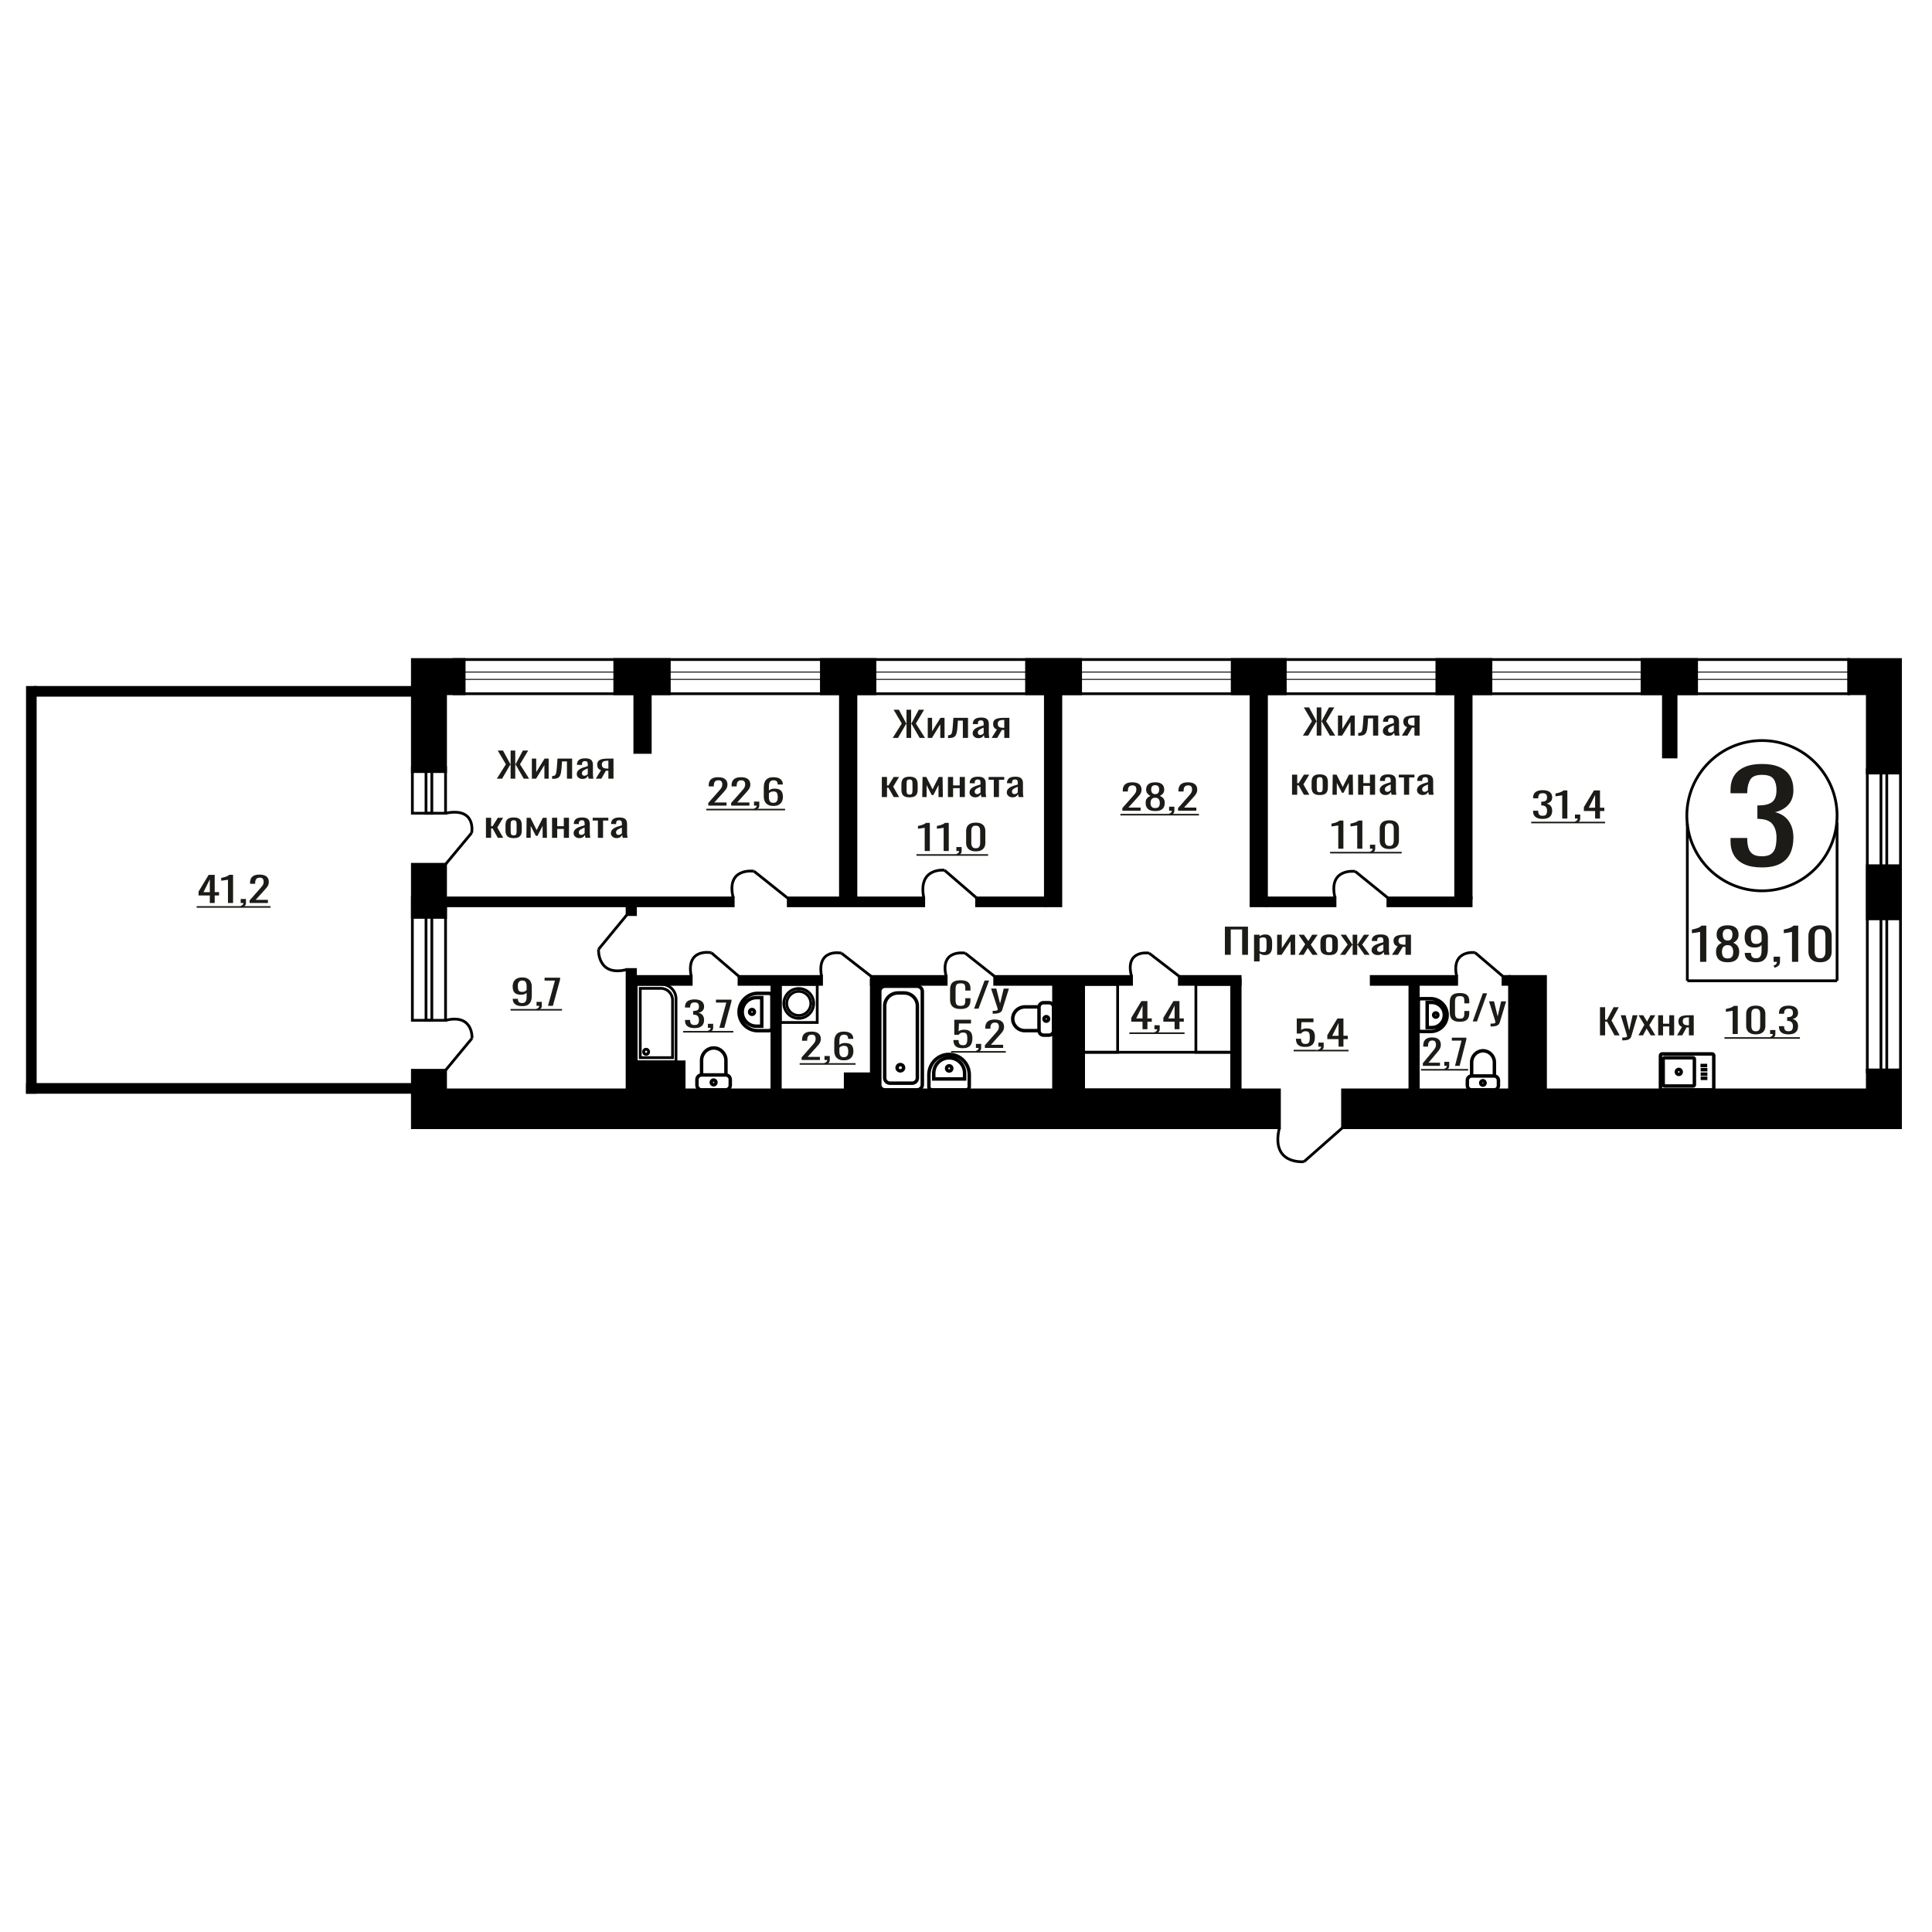 <?xml version="1.0" encoding="UTF-8"?>
<!DOCTYPE svg PUBLIC "-//W3C//DTD SVG 1.1//EN" "http://www.w3.org/Graphics/SVG/1.1/DTD/svg11.dtd">
<!-- Creator: CorelDRAW 2019 -->
<svg xmlns="http://www.w3.org/2000/svg" xml:space="preserve" width="140mm" height="140mm" version="1.1" style="shape-rendering:geometricPrecision; text-rendering:geometricPrecision; image-rendering:optimizeQuality; fill-rule:evenodd; clip-rule:evenodd"
viewBox="0 0 14000 14000"
 xmlns:xlink="http://www.w3.org/1999/xlink">
 <defs>
  <style type="text/css">
   <![CDATA[
    .str1 {stroke:black;stroke-width:25;stroke-miterlimit:22.926}
    .str2 {stroke:black;stroke-width:25.01;stroke-miterlimit:22.926}
    .str0 {stroke:black;stroke-width:20;stroke-miterlimit:22.926}
    .fil1 {fill:none}
    .fil2 {fill:black}
    .fil3 {fill:#1C1B17}
    .fil0 {fill:#1C1B17;fill-rule:nonzero}
   ]]>
  </style>
 </defs>
 <g id="Слой_x0020_1">
  <polygon class="fil0" points="11594.07,7502.48 11594.07,7298.48 11631.3,7298.48 11631.3,7389.15 11645.13,7389.15 11692.9,7298.48 11730.14,7298.48 11677.42,7395.44 11736.73,7502.48 11699.5,7502.48 11645.47,7403 11631.3,7403 11631.3,7502.48 "/>
  <path id="1" class="fil0" d="M11755.5 7539l0 -20.65c8.57,0 15.38,-0.3 20.43,-0.88 5.05,-0.59 8.68,-1.68 10.87,-3.28 2.2,-1.59 3.3,-3.82 3.3,-6.67 0,-1.51 -0.77,-4.87 -2.31,-10.08 -1.53,-5.2 -3.18,-10.74 -4.94,-16.62l-38.22 -123.91 35.58 0 25.71 108.8 24.71 -108.8 35.57 0 -45.46 153.63c-1.98,7.05 -5.6,12.63 -10.87,16.75 -5.27,4.11 -12.02,7.09 -20.27,8.94 -8.24,1.84 -18.17,2.77 -29.81,2.77l-4.29 0z"/>
  <polygon id="2" class="fil0" points="11872.8,7502.48 11915.63,7425.92 11873.79,7356.91 11907.39,7356.91 11935.4,7403 11960.11,7356.91 11994.7,7356.91 11951.22,7429.19 11995.35,7502.48 11961.76,7502.48 11931.78,7453.12 11906.07,7502.48 "/>
  <polygon id="3" class="fil0" points="12015.79,7502.48 12015.79,7356.91 12051.04,7356.91 12051.04,7418.11 12096.17,7418.11 12096.17,7356.91 12131.43,7356.91 12131.43,7502.48 12096.17,7502.48 12096.17,7437.75 12051.04,7437.75 12051.04,7502.48 "/>
  <path id="4" class="fil0" d="M12152.52 7502.48l35.91 -61.7c-6.15,-1.85 -11.15,-4.62 -15,-8.31 -3.84,-3.7 -6.64,-8.23 -8.39,-13.6 -1.76,-5.38 -2.65,-11.42 -2.65,-18.14 0,-7.72 1.33,-14.35 3.97,-19.89 2.63,-5.54 6.8,-10.08 12.52,-13.6 5.7,-3.53 13.27,-6.13 22.72,-7.81 9.44,-1.68 21.09,-2.52 34.93,-2.52l36.9 0 0 145.57 -34.93 0 0 -57.42c-3.52,0 -6.47,-0.04 -8.89,-0.13 -2.42,-0.08 -5.05,-0.21 -7.9,-0.38l-31.31 57.93 -37.88 0zm82.03 -73.04c0.43,0 1.15,0 2.15,0 0.98,0 1.58,0 1.8,0l0 -57.17c-0.22,0 -0.82,0 -1.8,0 -1,0 -1.6,0 -1.82,0 -10.32,0 -18.5,0.97 -24.54,2.9 -6.05,1.93 -10.27,4.95 -12.69,9.07 -2.41,4.11 -3.62,9.61 -3.62,16.49 0,9.57 2.79,16.71 8.39,21.41 5.62,4.7 16.32,7.14 32.13,7.3z"/>
  <path class="fil0" d="M12766.68 6285.72c-50.38,0 -92.36,-7.56 -125.95,-22.69 -33.6,-15.13 -58.79,-36.92 -75.58,-65.36 -16.79,-28.44 -25.19,-62.03 -25.19,-100.76l0 -24.51 121.38 0c0,2.42 0,4.99 0,7.72 0,2.72 0,5.59 0,8.62 0.77,21.79 4.01,41.45 9.74,59 5.71,17.55 16.02,31.47 30.9,41.76 14.9,10.29 36.46,15.43 64.7,15.43 29.77,0 52.3,-5.6 67.57,-16.79 15.26,-11.2 25.57,-27.08 30.91,-47.66 5.34,-20.57 8.01,-44.18 8.01,-70.8 0,-38.73 -8.96,-70.35 -26.9,-94.86 -17.94,-24.51 -49.43,-37.98 -94.47,-40.4 -2.29,-0.6 -5.15,-0.9 -8.59,-0.9 -3.43,0 -6.3,0 -8.58,0l0 -97.13c2.28,0 4.96,0 8.01,0 3.05,0 5.73,0 8.01,0 43.52,-1.21 74.82,-10.29 93.9,-27.23 19.09,-16.95 28.62,-45.09 28.62,-84.42 0,-33.29 -7.06,-59.91 -21.18,-79.88 -14.12,-19.98 -42.18,-29.96 -84.16,-29.96 -41.98,0 -69.85,11.04 -83.6,33.13 -13.73,22.09 -21.37,50.38 -22.89,84.88 0,2.42 0,4.99 0,7.71 0,2.72 0,5.3 0,7.72l-121.38 0 0 -24.51c0,-39.34 8.4,-72.92 25.19,-100.76 16.79,-27.84 42.17,-49.32 76.14,-64.45 33.98,-15.13 76.16,-22.69 126.54,-22.69 51.15,0 93.51,7.56 127.1,22.69 33.6,15.13 58.79,36.76 75.58,64.9 16.79,28.14 25.19,61.88 25.19,101.22 0,44.17 -12.02,79.57 -36.07,106.2 -24.05,26.63 -56.29,44.78 -96.76,54.47 28.24,6.65 52.1,18.15 71.57,34.49 19.47,16.34 34.54,37.07 45.23,62.18 10.68,25.11 16.03,54.31 16.03,87.6 0,43.57 -7.63,81.54 -22.9,113.92 -15.27,32.37 -39.69,57.49 -73.29,75.34 -33.59,17.85 -77.87,26.78 -132.83,26.78z"/>
  <polygon class="fil0" points="8876,6918.87 8876,6714.87 9043.33,6714.87 9043.33,6918.87 9000.93,6918.87 9000.93,6735.27 8918.4,6735.27 8918.4,6918.87 "/>
  <path id="1" class="fil0" d="M9087.23 6966.72l0 -193.42 40.14 0 0 11.59c4.76,-3.7 10.51,-6.89 17.25,-9.57 6.77,-2.69 14.77,-4.03 24.02,-4.03 11.26,0 20.2,1.97 26.83,5.91 6.63,3.95 11.56,8.9 14.82,14.86 3.25,5.96 5.38,12.01 6.38,18.14 0.99,6.13 1.5,11.37 1.5,15.74l0 35.26c0,10.24 -1.5,19.93 -4.51,29.09 -3,9.15 -8.44,16.53 -16.32,22.16 -7.88,5.62 -18.94,8.43 -33.2,8.43 -7.76,0 -14.63,-1.3 -20.63,-3.9 -6.01,-2.6 -11.38,-5.58 -16.14,-8.94l0 58.68 -40.14 0zm69.03 -66.99c7,0 12.01,-1.72 15,-5.16 3.01,-3.45 4.89,-8.1 5.63,-13.98 0.76,-5.88 1.13,-12.34 1.13,-19.39l0 -35.26c0,-6.05 -0.5,-11.63 -1.5,-16.75 -1,-5.12 -3.13,-9.19 -6.38,-12.22 -3.24,-3.02 -8.38,-4.53 -15.39,-4.53 -5.24,0 -10.24,0.76 -15,2.27 -4.75,1.51 -8.88,3.27 -12.38,5.29l0 93.18c3.76,1.85 8,3.4 12.76,4.66 4.75,1.26 10.13,1.89 16.13,1.89z"/>
  <polygon id="2" class="fil0" points="9254.56,6918.87 9254.56,6773.3 9288.33,6773.3 9288.33,6871.27 9353.61,6773.3 9385.12,6773.3 9385.12,6918.87 9352.11,6918.87 9352.11,6820.14 9287.2,6918.87 "/>
  <polygon id="3" class="fil0" points="9409.15,6918.87 9457.92,6842.31 9410.27,6773.3 9448.54,6773.3 9480.43,6819.39 9508.57,6773.3 9547.96,6773.3 9498.44,6845.58 9548.7,6918.87 9510.45,6918.87 9476.3,6869.51 9447.03,6918.87 "/>
  <path id="4" class="fil0" d="M9631.62 6920.88c-16,0 -28.63,-2.18 -37.89,-6.54 -9.26,-4.37 -15.82,-10.58 -19.69,-18.64 -3.89,-8.06 -5.82,-17.55 -5.82,-28.46l0 -42.31c0,-10.91 1.93,-20.4 5.82,-28.46 3.87,-8.06 10.43,-14.27 19.69,-18.64 9.26,-4.36 21.89,-6.54 37.89,-6.54 16.01,0 28.58,2.18 37.7,6.54 9.13,4.37 15.64,10.58 19.52,18.64 3.87,8.06 5.81,17.55 5.81,28.46l0 42.31c0,10.91 -1.94,20.4 -5.81,28.46 -3.88,8.06 -10.39,14.27 -19.52,18.64 -9.12,4.36 -21.69,6.54 -37.7,6.54zm0 -19.89c7.76,0 13.2,-1.51 16.32,-4.53 3.13,-3.03 5.01,-7.01 5.64,-11.97 0.62,-4.95 0.93,-10.11 0.93,-15.49l0 -45.58c0,-5.54 -0.31,-10.75 -0.93,-15.62 -0.63,-4.86 -2.51,-8.85 -5.64,-11.96 -3.12,-3.1 -8.56,-4.66 -16.32,-4.66 -7.75,0 -13.25,1.56 -16.51,4.66 -3.25,3.11 -5.18,7.1 -5.81,11.96 -0.62,4.87 -0.94,10.08 -0.94,15.62l0 45.58c0,5.38 0.32,10.54 0.94,15.49 0.63,4.96 2.56,8.94 5.81,11.97 3.26,3.02 8.76,4.53 16.51,4.53z"/>
  <polygon id="5" class="fil0" points="9711.17,6918.87 9765.57,6844.57 9714.53,6773.3 9752.8,6773.3 9798.95,6843.32 9801.96,6843.32 9801.96,6773.3 9834.97,6773.3 9834.97,6843.32 9837.97,6843.32 9883.75,6773.3 9922.02,6773.3 9870.99,6844.57 9925.38,6918.87 9888.25,6918.87 9837.97,6847.34 9834.97,6847.34 9834.97,6918.87 9801.96,6918.87 9801.96,6847.34 9798.58,6847.34 9748.3,6918.87 "/>
  <path id="6" class="fil0" d="M9982.41 6920.88c-8.51,0 -16,-1.63 -22.51,-4.91 -6.5,-3.27 -11.64,-7.47 -15.37,-12.59 -3.76,-5.12 -5.64,-10.53 -5.64,-16.24 0,-9.07 2.25,-16.71 6.75,-22.92 4.5,-6.21 10.7,-11.46 18.58,-15.74 7.88,-4.28 17,-8.02 27.38,-11.21 10.38,-3.19 21.33,-6.3 32.83,-9.32l0 -10.32c0,-5.88 -0.5,-10.75 -1.5,-14.61 -1,-3.86 -3.06,-6.76 -6.18,-8.69 -3.13,-1.93 -7.83,-2.9 -14.08,-2.9 -5.5,0 -9.94,0.84 -13.32,2.52 -3.38,1.68 -5.81,4.07 -7.31,7.18 -1.51,3.11 -2.25,6.76 -2.25,10.96l0 7.3 -39.78 -1.01c0.51,-16.12 6.01,-28 16.51,-35.63 10.51,-7.64 26.77,-11.46 48.78,-11.46 21.5,0 36.77,3.94 45.77,11.83 9.01,7.89 13.51,19.31 13.51,34.25l0 66.49c0,4.54 0.18,8.9 0.57,13.1 0.37,4.2 0.86,8.1 1.49,11.71 0.62,3.61 1.19,7.01 1.69,10.2l-36.78 0c-0.74,-2.69 -1.68,-6.09 -2.8,-10.2 -1.13,-4.11 -1.95,-7.85 -2.44,-11.21 -2.5,5.71 -7.32,11.04 -14.45,16 -7.12,4.95 -16.94,7.42 -29.45,7.42zm15.76 -23.17c4.01,0 7.75,-0.75 11.26,-2.26 3.5,-1.51 6.62,-3.23 9.37,-5.16 2.76,-1.94 4.63,-3.49 5.63,-4.66l0 -41.31c-6.25,2.35 -12.12,4.7 -17.64,7.05 -5.49,2.35 -10.3,4.83 -14.43,7.43 -4.13,2.61 -7.39,5.54 -9.76,8.82 -2.38,3.27 -3.56,7.01 -3.56,11.21 0,5.87 1.63,10.49 4.87,13.85 3.25,3.36 8,5.03 14.26,5.03z"/>
  <path id="7" class="fil0" d="M10086.72 6918.87l40.89 -61.7c-7,-1.85 -12.69,-4.62 -17.07,-8.31 -4.38,-3.7 -7.57,-8.23 -9.57,-13.6 -1.99,-5.38 -3.01,-11.42 -3.01,-18.14 0,-7.72 1.51,-14.35 4.52,-19.89 2.99,-5.54 7.74,-10.08 14.25,-13.6 6.5,-3.53 15.12,-6.13 25.88,-7.81 10.75,-1.68 24.01,-2.52 39.77,-2.52l42.03 0 0 145.57 -39.78 0 0 -57.42c-4,0 -7.37,-0.04 -10.13,-0.13 -2.75,-0.08 -5.75,-0.21 -8.99,-0.38l-35.65 57.93 -43.14 0zm93.41 -73.04c0.5,0 1.31,0 2.45,0 1.11,0 1.8,0 2.05,0l0 -57.17c-0.25,0 -0.94,0 -2.05,0 -1.14,0 -1.82,0 -2.07,0 -11.76,0 -21.07,0.97 -27.95,2.9 -6.88,1.93 -11.69,4.95 -14.45,9.07 -2.74,4.11 -4.13,9.61 -4.13,16.49 0,9.57 3.19,16.71 9.57,21.41 6.39,4.7 18.57,7.14 36.58,7.3z"/>
  <ellipse class="fil1 str0" cx="12767.83" cy="5910.81" rx="544.36" ry="544.47"/>
  <line class="fil1 str0" x1="12227.02" y1="5966.13" x2="12227.02" y2= "7107.08" />
  <line class="fil1 str0" x1="13312.19" y1="5959.06" x2="13312.19" y2= "7107.08" />
  <path class="fil0" d="M12319.46 6969.89l0 -217.12c-0.27,0.22 -3.43,0.86 -9.46,1.94 -6.02,1.08 -12.82,2.16 -20.38,3.24 -7.58,1.08 -14.3,2.06 -20.19,2.92 -5.89,0.87 -8.97,1.3 -9.25,1.3l0 -26.25c4.76,-0.87 10.3,-2.05 16.6,-3.57 6.31,-1.51 12.76,-3.34 19.35,-5.5 6.59,-2.17 12.9,-4.87 18.92,-8.11 6.03,-3.24 11.14,-7.02 15.35,-11.34l34.06 0 0 262.49 -45 0z"/>
  <path id="1" class="fil0" d="M12519.18 6972.81c-20.46,0 -36.85,-3.14 -49.19,-9.4 -12.34,-6.27 -21.24,-15.18 -26.7,-26.74 -5.46,-11.55 -8.2,-25.11 -8.2,-40.67 0,-8.85 0.99,-16.63 2.95,-23.33 1.95,-6.7 4.84,-12.58 8.61,-17.66 3.79,-5.08 8.28,-9.51 13.46,-13.29 5.19,-3.78 10.87,-7.18 17.03,-10.2 -11.21,-5.84 -20.32,-13.45 -27.32,-22.85 -7.02,-9.4 -10.53,-21.33 -10.53,-35.81 0,-13.83 2.81,-25.82 8.41,-35.97 5.62,-10.15 14.38,-17.98 26.29,-23.49 11.91,-5.51 26.97,-8.27 45.19,-8.27 18.23,0 33.15,2.76 44.79,8.27 11.63,5.51 20.25,13.34 25.86,23.49 5.6,10.15 8.41,22.14 8.41,35.97 0,14.69 -3.44,26.68 -10.31,35.97 -6.86,9.29 -16.05,16.85 -27.54,22.69 6.17,3.02 11.84,6.42 17.03,10.2 5.18,3.78 9.67,8.21 13.46,13.29 3.78,5.08 6.72,10.96 8.82,17.66 2.1,6.7 3.16,14.48 3.16,23.33 0,15.56 -2.73,29.12 -8.2,40.67 -5.47,11.56 -14.29,20.47 -26.49,26.74 -12.19,6.26 -28.51,9.4 -48.99,9.4zm0 -27.55c10.94,0 19.35,-2.16 25.24,-6.48 5.89,-4.32 9.87,-10.15 11.97,-17.5 2.1,-7.34 3.16,-15.55 3.16,-24.63 0,-8.21 -1.19,-15.93 -3.57,-23.17 -2.39,-7.24 -6.52,-13.18 -12.41,-17.82 -5.89,-4.65 -14.01,-6.97 -24.39,-6.97 -10.37,0 -18.57,2.27 -24.59,6.81 -6.03,4.53 -10.3,10.42 -12.83,17.66 -2.52,7.24 -3.77,15.07 -3.77,23.49 0,9.08 1.11,17.29 3.36,24.63 2.24,7.35 6.37,13.18 12.4,17.5 6.02,4.32 14.51,6.48 25.43,6.48zm0 -129.62c9.54,-0.22 16.75,-2.49 21.66,-6.81 4.9,-4.32 8.34,-9.88 10.3,-16.69 1.97,-6.8 2.94,-13.88 2.94,-21.22 0,-10.8 -2.51,-19.99 -7.56,-27.55 -5.05,-7.56 -14.16,-11.34 -27.34,-11.34 -13.17,0 -22.42,3.78 -27.74,11.34 -5.33,7.56 -7.99,16.75 -7.99,27.55 0,7.34 0.98,14.42 2.94,21.22 1.96,6.81 5.54,12.37 10.72,16.69 5.19,4.32 12.55,6.59 22.07,6.81z"/>
  <path id="2" class="fil0" d="M12726.9 6972.81c-17.66,0 -32.73,-2.54 -45.2,-7.62 -12.48,-5.08 -21.94,-12.48 -28.38,-22.2 -6.44,-9.72 -9.81,-21.49 -10.09,-35.32 0,-0.43 0,-0.92 0,-1.46 0,-0.54 0,-1.02 0,-1.46l44.99 0c0,12.53 2.66,22.2 7.99,29.01 5.32,6.8 15.7,10.21 31.11,10.21 8.41,0 15.42,-2 21.02,-6 5.61,-4 9.81,-10.15 12.61,-18.47 2.81,-8.32 4.21,-18.85 4.21,-31.6l0 -39.86c-4.21,5.4 -10.43,9.78 -18.71,13.13 -8.27,3.35 -18.57,5.02 -30.89,5.02 -18.79,0 -33.51,-3.19 -44.16,-9.56 -10.65,-6.37 -18.15,-15.23 -22.5,-26.57 -4.34,-11.34 -6.51,-24.58 -6.51,-39.7 0,-15.99 2.8,-30.41 8.41,-43.26 5.6,-12.86 14.65,-23.06 27.12,-30.62 12.48,-7.57 28.8,-11.35 48.98,-11.35 19.63,0 35.6,3.84 47.94,11.51 12.32,7.67 21.37,17.98 27.12,30.94 5.74,12.97 8.61,27.44 8.61,43.43l0 88.14c0,16.85 -2.52,32.41 -7.56,46.67 -5.05,14.26 -13.6,25.65 -25.65,34.19 -12.06,8.53 -28.87,12.8 -50.46,12.8zm0 -132.87c9.82,0 17.8,-1.89 23.97,-5.67 6.17,-3.78 10.93,-7.94 14.29,-12.48l0 -38.88c0,-9.08 -1.12,-17.34 -3.36,-24.79 -2.25,-7.46 -6.16,-13.4 -11.77,-17.83 -5.61,-4.43 -13.31,-6.64 -23.13,-6.64 -9.81,0 -17.59,2.27 -23.33,6.81 -5.75,4.53 -9.81,10.42 -12.2,17.66 -2.37,7.23 -3.57,15.17 -3.57,23.82 0,10.37 0.63,19.98 1.9,28.84 1.26,8.85 4.62,15.93 10.08,21.22 5.47,5.3 14.5,7.94 27.12,7.94z"/>
  <path id="3" class="fil0" d="M12858.93 7012.34l-7.15 -14.9c7.58,-1.95 13.53,-5.35 17.87,-10.21 4.34,-4.86 6.52,-10.64 6.52,-17.34l-23.96 0 0 -37.27 46.24 0 0 36.62c0,11.45 -3.22,20.58 -9.67,27.38 -6.45,6.81 -16.4,12.05 -29.85,15.72z"/>
  <path id="4" class="fil0" d="M12985.49 6969.89l0 -217.12c-0.28,0.22 -3.43,0.86 -9.46,1.94 -6.02,1.08 -12.82,2.16 -20.39,3.24 -7.57,1.08 -14.3,2.06 -20.19,2.92 -5.89,0.87 -8.96,1.3 -9.25,1.3l0 -26.25c4.76,-0.87 10.31,-2.05 16.61,-3.57 6.31,-1.51 12.76,-3.34 19.35,-5.5 6.59,-2.17 12.89,-4.87 18.91,-8.11 6.04,-3.24 11.15,-7.02 15.35,-11.34l34.06 0 0 262.49 -44.99 0z"/>
  <path id="5" class="fil0" d="M13189 6972.81c-19.35,0 -35.26,-3.35 -47.73,-10.05 -12.46,-6.7 -21.72,-15.88 -27.75,-27.54 -6.02,-11.67 -9.03,-24.96 -9.03,-39.86l0 -113.1c0,-15.34 2.93,-28.79 8.82,-40.35 5.89,-11.55 15.07,-20.57 27.55,-27.06 12.47,-6.48 28.52,-9.72 48.14,-9.72 19.61,0 35.6,3.24 47.93,9.72 12.33,6.49 21.44,15.51 27.33,27.06 5.89,11.56 8.83,25.01 8.83,40.35l0 113.1c0,15.12 -3.01,28.51 -9.03,40.18 -6.04,11.67 -15.21,20.79 -27.55,27.38 -12.34,6.59 -28.17,9.89 -47.51,9.89zm0 -28.52c10.65,0 18.71,-2.38 24.17,-7.13 5.47,-4.75 9.25,-10.86 11.35,-18.31 2.1,-7.45 3.17,-15.18 3.17,-23.17l0 -113.74c0,-8.43 -0.99,-16.37 -2.95,-23.82 -1.97,-7.46 -5.68,-13.45 -11.14,-17.99 -5.47,-4.54 -13.67,-6.8 -24.6,-6.8 -10.93,0 -19.21,2.26 -24.81,6.8 -5.61,4.54 -9.4,10.53 -11.35,17.99 -1.96,7.45 -2.95,15.39 -2.95,23.82l0 113.74c0,7.99 1.05,15.72 3.15,23.17 2.1,7.45 6.04,13.56 11.78,18.31 5.75,4.75 13.81,7.13 24.18,7.13z"/>
  <path class="fil1 str1" d="M12044.04 7637.01l362.67 0c6.51,0 11.83,5.47 11.83,12.17l0 236.42c0,6.7 -5.32,12.17 -11.83,12.17l-362.67 0c-6.51,0 -11.84,-5.47 -11.84,-12.17l0 -236.42c0,-6.7 5.33,-12.17 11.84,-12.17zm17.24 28.08l207.68 0c5.11,0 9.28,4.3 9.28,9.55l0 185.5c0,5.25 -4.17,9.55 -9.28,9.55l-207.68 0c-5.11,0 -9.28,-4.3 -9.28,-9.55l0 -185.5c0,-5.25 4.17,-9.55 9.28,-9.55zm103.84 83.95c9.85,0 17.84,8.21 17.84,18.35 0,10.13 -7.99,18.35 -17.84,18.35 -9.85,0 -17.84,-8.22 -17.84,-18.35 0,-10.14 7.99,-18.35 17.84,-18.35zm157.23 -27.78l48.63 0m-47.28 30.19l48.63 0m-48.63 32.35l48.63 0m-48.63 30.19l48.63 0"/>
  <path class="fil1 str2" d="M6449.5 7849.27l159.4 0c21.27,0 38.67,-16.93 38.67,-37.63l0 -522.35c0,-51.75 -43.5,-94.08 -96.67,-94.08l-43.4 0c-53.17,0 -96.66,42.33 -96.66,94.08l0 522.35c0,20.7 17.39,37.63 38.66,37.63zm-36 48.5l231.4 0c21.27,0 38.67,-16.93 38.67,-37.62l0 -675.92c0,-20.69 -17.4,-37.63 -38.67,-37.63l-231.4 0c-21.27,0 -38.67,16.94 -38.67,37.63l0 675.92c0,20.69 17.4,37.62 38.67,37.62zm110.77 -137.99c12.94,0 23.43,-10.21 23.43,-22.8 0,-12.59 -10.49,-22.8 -23.43,-22.8 -12.94,0 -23.43,10.21 -23.43,22.8 0,12.59 10.49,22.8 23.43,22.8z"/>
  <polygon class="fil2 str0" points="13531.25,7753.1 13771.72,7753.1 13771.72,7897.77 13531.25,7897.77 "/>
  <polygon class="fil2 str0" points="2988.15,8171.76 2988.15,7897.77 9271.28,7897.77 9271.28,8171.76 "/>
  <path class="fil1 str0" d="M9449.09 8417.97c0,0 -244.7,25.3 -177.8,-246.2"/>
  <line class="fil1 str0" x1="9728.48" y1="8171.76" x2="9449.09" y2= "8417.98" />
  <line class="fil1 str0" x1="12227.02" y1="7107.09" x2="13312.19" y2= "7107.08" />
  <path class="fil0" d="M8132.92 5874.74l0 -19.14 71.44 -80.84c5.31,-6.05 10.23,-11.67 14.73,-16.88 4.51,-5.2 8.21,-10.7 11.1,-16.49 2.89,-5.8 4.34,-12.47 4.34,-20.03 0,-9.4 -2.08,-16.79 -6.25,-22.16 -4.16,-5.37 -11.44,-8.06 -21.84,-8.06 -8.79,0 -15.62,1.76 -20.46,5.29 -4.86,3.53 -8.21,8.14 -10.05,13.85 -1.86,5.71 -2.79,11.84 -2.79,18.39l0 6.8 -37.11 0 0 -7.05c0,-12.26 2.26,-22.8 6.77,-31.61 4.51,-8.82 11.8,-15.66 21.85,-20.53 10.05,-4.87 23.41,-7.3 40.05,-7.3 22.66,0 39.54,4.66 50.64,13.98 11.09,9.31 16.64,22.2 16.64,38.66 0,8.73 -1.44,16.37 -4.33,22.91 -2.9,6.55 -6.66,12.68 -11.28,18.39 -4.61,5.71 -9.71,11.58 -15.26,17.63l-64.5 71.52 88.78 0 0 22.67 -132.47 0z"/>
  <path id="1" class="fil0" d="M8371.15 5877.01c-16.86,0 -30.4,-2.44 -40.56,-7.31 -10.18,-4.87 -17.52,-11.79 -22.03,-20.77 -4.51,-8.99 -6.77,-19.52 -6.77,-31.61 0,-6.89 0.82,-12.93 2.44,-18.13 1.61,-5.21 3.98,-9.79 7.11,-13.73 3.12,-3.95 6.81,-7.39 11.1,-10.33 4.26,-2.93 8.95,-5.58 14.04,-7.93 -9.25,-4.53 -16.77,-10.45 -22.54,-17.76 -5.78,-7.3 -8.68,-16.58 -8.68,-27.82 0,-10.75 2.32,-20.07 6.94,-27.96 4.63,-7.89 11.85,-13.98 21.68,-18.26 9.82,-4.28 22.25,-6.42 37.27,-6.42 15.04,0 27.35,2.14 36.93,6.42 9.6,4.28 16.72,10.37 21.33,18.26 4.63,7.89 6.94,17.21 6.94,27.96 0,11.41 -2.83,20.73 -8.49,27.95 -5.66,7.22 -13.24,13.1 -22.72,17.63 5.09,2.35 9.77,5 14.04,7.93 4.28,2.94 7.99,6.38 11.1,10.33 3.13,3.94 5.55,8.52 7.28,13.73 1.74,5.2 2.61,11.24 2.61,18.13 0,12.09 -2.26,22.62 -6.76,31.61 -4.51,8.98 -11.79,15.9 -21.86,20.77 -10.05,4.87 -23.52,7.31 -40.4,7.31zm0 -21.41c9.02,0 15.96,-1.68 20.81,-5.04 4.86,-3.36 8.15,-7.89 9.89,-13.6 1.73,-5.71 2.6,-12.09 2.6,-19.14 0,-6.38 -0.98,-12.38 -2.95,-18.01 -1.97,-5.62 -5.37,-10.24 -10.23,-13.85 -4.86,-3.61 -11.57,-5.41 -20.12,-5.41 -8.55,0 -15.31,1.76 -20.28,5.29 -4.97,3.52 -8.5,8.1 -10.57,13.72 -2.08,5.63 -3.13,11.71 -3.13,18.26 0,7.05 0.92,13.43 2.78,19.14 1.85,5.71 5.26,10.24 10.23,13.6 4.97,3.36 11.95,5.04 20.97,5.04zm0 -100.74c7.87,-0.17 13.81,-1.93 17.86,-5.29 4.05,-3.36 6.89,-7.68 8.5,-12.97 1.62,-5.29 2.44,-10.79 2.44,-16.5 0,-8.39 -2.1,-15.53 -6.26,-21.4 -4.15,-5.88 -11.67,-8.82 -22.54,-8.82 -10.86,0 -18.49,2.94 -22.88,8.82 -4.39,5.87 -6.58,13.01 -6.58,21.4 0,5.71 0.79,11.21 2.42,16.5 1.61,5.29 4.56,9.61 8.84,12.97 4.28,3.36 10.34,5.12 18.2,5.29z"/>
  <path id="2" class="fil0" d="M8477.28 5907.73l-5.91 -11.58c6.25,-1.51 11.17,-4.16 14.75,-7.94 3.58,-3.77 5.37,-8.27 5.37,-13.47l-19.76 0 0 -28.96 38.14 0 0 28.46c0,8.89 -2.66,15.99 -7.97,21.28 -5.32,5.29 -13.54,9.36 -24.62,12.21z"/>
  <path id="3" class="fil0" d="M8536.58 5874.74l0 -19.14 71.44 -80.84c5.32,-6.05 10.23,-11.67 14.73,-16.88 4.51,-5.2 8.21,-10.7 11.1,-16.49 2.89,-5.8 4.34,-12.47 4.34,-20.03 0,-9.4 -2.08,-16.79 -6.25,-22.16 -4.16,-5.37 -11.44,-8.06 -21.84,-8.06 -8.78,0 -15.61,1.76 -20.46,5.29 -4.86,3.53 -8.21,8.14 -10.05,13.85 -1.86,5.71 -2.79,11.84 -2.79,18.39l0 6.8 -37.1 0 0 -7.05c0,-12.26 2.25,-22.8 6.76,-31.61 4.51,-8.82 11.8,-15.66 21.85,-20.53 10.05,-4.87 23.41,-7.3 40.06,-7.3 22.65,0 39.53,4.66 50.63,13.98 11.1,9.31 16.64,22.2 16.64,38.66 0,8.73 -1.44,16.37 -4.33,22.91 -2.89,6.55 -6.65,12.68 -11.28,18.39 -4.61,5.71 -9.71,11.58 -15.26,17.63l-64.5 71.52 88.78 0 0 22.67 -132.47 0z"/>
  <polygon id="4" class="fil3" points="8118.7,5897.64 8688.12,5897.64 8688.12,5909.09 8118.7,5909.09 "/>
  <polygon class="fil2 str0" points="9728.48,8171.76 9728.48,7897.77 13771.72,7897.77 13771.72,8171.76 "/>
  <path class="fil0" d="M5132.4 5837.8l0 -19.14 71.44 -80.84c5.31,-6.05 10.23,-11.67 14.73,-16.88 4.5,-5.2 8.21,-10.7 11.1,-16.49 2.89,-5.8 4.34,-12.47 4.34,-20.03 0,-9.4 -2.08,-16.79 -6.25,-22.16 -4.16,-5.37 -11.45,-8.06 -21.84,-8.06 -8.79,0 -15.62,1.76 -20.46,5.29 -4.86,3.53 -8.21,8.14 -10.06,13.85 -1.85,5.71 -2.78,11.84 -2.78,18.39l0 6.8 -37.11 0 0 -7.05c0,-12.26 2.26,-22.8 6.76,-31.61 4.52,-8.82 11.8,-15.66 21.86,-20.53 10.05,-4.87 23.41,-7.3 40.05,-7.3 22.65,0 39.54,4.66 50.63,13.98 11.1,9.31 16.65,22.2 16.65,38.66 0,8.73 -1.44,16.37 -4.34,22.91 -2.89,6.55 -6.65,12.68 -11.27,18.39 -4.62,5.71 -9.71,11.58 -15.26,17.63l-64.5 71.52 88.78 0 0 22.67 -132.47 0z"/>
  <path id="1" class="fil0" d="M5298.16 5837.8l0 -19.14 71.44 -80.84c5.31,-6.05 10.23,-11.67 14.73,-16.88 4.51,-5.2 8.21,-10.7 11.1,-16.49 2.89,-5.8 4.34,-12.47 4.34,-20.03 0,-9.4 -2.08,-16.79 -6.25,-22.16 -4.16,-5.37 -11.45,-8.06 -21.84,-8.06 -8.79,0 -15.62,1.76 -20.46,5.29 -4.86,3.53 -8.21,8.14 -10.06,13.85 -1.85,5.71 -2.78,11.84 -2.78,18.39l0 6.8 -37.11 0 0 -7.05c0,-12.26 2.26,-22.8 6.76,-31.61 4.52,-8.82 11.81,-15.66 21.86,-20.53 10.05,-4.87 23.41,-7.3 40.05,-7.3 22.65,0 39.54,4.66 50.63,13.98 11.1,9.31 16.65,22.2 16.65,38.66 0,8.73 -1.44,16.37 -4.33,22.91 -2.9,6.55 -6.66,12.68 -11.28,18.39 -4.62,5.71 -9.71,11.58 -15.26,17.63l-64.5 71.52 88.78 0 0 22.67 -132.47 0z"/>
  <path id="2" class="fil0" d="M5469.47 5870.79l-5.91 -11.58c6.26,-1.51 11.17,-4.16 14.75,-7.94 3.58,-3.77 5.37,-8.27 5.37,-13.47l-19.76 0 0 -28.96 38.14 0 0 28.46c0,8.89 -2.65,15.99 -7.97,21.28 -5.31,5.29 -13.53,9.36 -24.62,12.21z"/>
  <path id="3" class="fil0" d="M5603.69 5840.07c-16.2,0 -29.38,-2.98 -39.55,-8.94 -10.16,-5.96 -17.63,-14.02 -22.36,-24.18 -4.74,-10.16 -7.11,-21.45 -7.11,-33.88l0 -68.75c0,-13.26 2.08,-25.35 6.24,-36.27 4.16,-10.91 11.28,-19.64 21.33,-26.19 10.05,-6.55 23.88,-9.82 41.45,-9.82 14.55,0 26.86,1.93 36.93,5.79 10.05,3.86 17.8,9.49 23.23,16.88 5.43,7.38 8.26,16.37 8.49,26.94 0,0.34 0.06,0.8 0.18,1.39 0.11,0.59 0.17,1.13 0.17,1.64l-37.46 0c0,-9.91 -2.19,-17.47 -6.58,-22.67 -4.39,-5.21 -12.72,-7.81 -24.96,-7.81 -6.71,0 -12.49,1.55 -17.35,4.66 -4.85,3.11 -8.5,7.85 -10.92,14.23 -2.43,6.38 -3.64,14.61 -3.64,24.68l0 30.98c3.69,-4.2 8.95,-7.6 15.77,-10.2 6.83,-2.6 15.2,-3.9 25.14,-3.9 15.49,0 27.64,2.43 36.42,7.3 8.79,4.87 15.02,11.71 18.73,20.52 3.69,8.82 5.55,19.19 5.55,31.11 0,12.25 -2.32,23.42 -6.94,33.49 -4.63,10.08 -12.02,18.1 -22.2,24.06 -10.17,5.96 -23.7,8.94 -40.56,8.94zm0 -22.42c8.31,0 14.78,-1.72 19.41,-5.16 4.63,-3.44 7.92,-8.02 9.89,-13.73 1.95,-5.71 2.94,-11.92 2.94,-18.63 0,-8.06 -0.52,-15.53 -1.57,-22.42 -1.03,-6.88 -3.74,-12.38 -8.13,-16.49 -4.4,-4.12 -11.91,-6.17 -22.54,-6.17 -5.1,0 -9.73,0.67 -13.88,2.01 -4.16,1.34 -7.74,3.06 -10.76,5.16 -3,2.1 -5.42,4.33 -7.27,6.68l0 30.47c0,6.88 0.98,13.26 2.95,19.14 1.95,5.88 5.26,10.54 9.87,13.98 4.63,3.44 10.99,5.16 19.09,5.16z"/>
  <polygon id="4" class="fil3" points="5118.18,5860.7 5688.99,5860.7 5688.99,5872.15 5118.18,5872.15 "/>
  <path class="fil0" d="M12555.32 7492.97l0 -168.74c-0.23,0.17 -2.84,0.67 -7.81,1.51 -4.97,0.84 -10.57,1.68 -16.82,2.52 -6.24,0.84 -11.79,1.6 -16.64,2.27 -4.86,0.67 -7.41,1 -7.63,1l0 -20.4c3.93,-0.67 8.5,-1.59 13.69,-2.77 5.21,-1.17 10.52,-2.6 15.96,-4.28 5.43,-1.68 10.63,-3.78 15.6,-6.29 4.97,-2.52 9.2,-5.46 12.66,-8.82l28.09 0 0 204 -37.1 0z"/>
  <path id="1" class="fil0" d="M12723.16 7495.24c-15.96,0 -29.07,-2.61 -39.37,-7.81 -10.28,-5.21 -17.91,-12.34 -22.88,-21.41 -4.97,-9.06 -7.45,-19.39 -7.45,-30.98l0 -87.89c0,-11.92 2.42,-22.37 7.28,-31.36 4.85,-8.98 12.42,-15.99 22.71,-21.03 10.28,-5.03 23.53,-7.55 39.71,-7.55 16.18,0 29.36,2.52 39.53,7.55 10.18,5.04 17.68,12.05 22.54,21.03 4.87,8.99 7.29,19.44 7.29,31.36l0 87.89c0,11.76 -2.49,22.17 -7.46,31.23 -4.98,9.07 -12.53,16.16 -22.71,21.29 -10.18,5.12 -23.24,7.68 -39.19,7.68zm0 -22.17c8.79,0 15.44,-1.84 19.94,-5.54 4.5,-3.69 7.63,-8.43 9.36,-14.23 1.74,-5.79 2.61,-11.79 2.61,-18l0 -88.4c0,-6.55 -0.82,-12.72 -2.43,-18.51 -1.62,-5.8 -4.68,-10.46 -9.2,-13.98 -4.5,-3.53 -11.26,-5.29 -20.28,-5.29 -9.02,0 -15.83,1.76 -20.46,5.29 -4.63,3.52 -7.74,8.18 -9.36,13.98 -1.63,5.79 -2.43,11.96 -2.43,18.51l0 88.4c0,6.21 0.87,12.21 2.6,18 1.74,5.8 4.98,10.54 9.71,14.23 4.74,3.7 11.39,5.54 19.94,5.54z"/>
  <path id="2" class="fil0" d="M12832.41 7525.96l-5.91 -11.58c6.25,-1.51 11.17,-4.16 14.75,-7.94 3.58,-3.77 5.37,-8.27 5.37,-13.47l-19.76 0 0 -28.96 38.14 0 0 28.46c0,8.89 -2.65,15.99 -7.97,21.28 -5.31,5.29 -13.54,9.36 -24.62,12.21z"/>
  <path id="3" class="fil0" d="M12960.03 7495.24c-15.26,0 -27.98,-2.1 -38.14,-6.3 -10.18,-4.2 -17.81,-10.24 -22.9,-18.13 -5.08,-7.89 -7.63,-17.21 -7.63,-27.96l0 -6.8 36.76 0c0,0.67 0,1.39 0,2.14 0,0.76 0,1.56 0,2.4 0.24,6.04 1.22,11.5 2.95,16.37 1.74,4.86 4.86,8.73 9.36,11.58 4.51,2.85 11.05,4.28 19.6,4.28 9.02,0 15.83,-1.55 20.46,-4.66 4.63,-3.1 7.74,-7.51 9.36,-13.22 1.61,-5.71 2.43,-12.26 2.43,-19.64 0,-10.75 -2.72,-19.52 -8.15,-26.32 -5.43,-6.8 -14.97,-10.54 -28.6,-11.21 -0.71,-0.17 -1.57,-0.25 -2.61,-0.25 -1.04,0 -1.91,0 -2.6,0l0 -26.95c0.69,0 1.5,0 2.42,0 0.93,0 1.74,0 2.43,0 13.18,-0.33 22.66,-2.85 28.45,-7.55 5.77,-4.71 8.66,-12.51 8.66,-23.43 0,-9.23 -2.14,-16.62 -6.42,-22.16 -4.27,-5.54 -12.76,-8.31 -25.49,-8.31 -12.71,0 -21.15,3.06 -25.31,9.19 -4.17,6.13 -6.47,13.98 -6.94,23.55 0,0.67 0,1.39 0,2.14 0,0.76 0,1.47 0,2.14l-36.76 0 0 -6.8c0,-10.91 2.55,-20.23 7.63,-27.95 5.09,-7.73 12.78,-13.69 23.06,-17.89 10.29,-4.19 23.07,-6.29 38.32,-6.29 15.49,0 28.33,2.1 38.5,6.29 10.18,4.2 17.81,10.2 22.89,18.01 5.08,7.81 7.63,17.17 7.63,28.08 0,12.26 -3.64,22.08 -10.92,29.47 -7.29,7.39 -17.06,12.42 -29.3,15.11 8.55,1.85 15.76,5.04 21.67,9.57 5.89,4.53 10.45,10.28 13.69,17.25 3.23,6.97 4.86,15.07 4.86,24.31 0,12.09 -2.32,22.62 -6.94,31.6 -4.62,8.99 -12.02,15.95 -22.2,20.91 -10.16,4.95 -23.57,7.43 -40.22,7.43z"/>
  <polygon id="4" class="fil3" points="12496.01,7515.87 13042.91,7515.87 13042.91,7527.32 12496.01,7527.32 "/>
  <path class="fil0" d="M6960.94 7311.44c-20.1,0 -35.69,-3.03 -46.8,-9.07 -11.11,-6.04 -18.82,-14.19 -23.13,-24.43 -4.33,-10.24 -6.49,-21.66 -6.49,-34.25l0 -72.03c0,-13.77 2.16,-25.77 6.49,-36.01 4.31,-10.25 12.02,-18.18 23.13,-23.8 11.11,-5.63 26.7,-8.44 46.8,-8.44 17.76,0 31.85,2.35 42.25,7.05 10.39,4.7 17.87,11.42 22.43,20.15 4.56,8.73 6.84,19.22 6.84,31.48l0 16.12 -37.52 0 0 -14.36c0,-7.55 -0.52,-14.23 -1.57,-20.02 -1.06,-5.79 -3.91,-10.28 -8.59,-13.47 -4.67,-3.19 -12.5,-4.79 -23.49,-4.79 -11.22,0 -19.39,1.72 -24.54,5.16 -5.14,3.45 -8.47,8.32 -9.98,14.61 -1.52,6.3 -2.29,13.64 -2.29,22.04l0 80.84c0,10.24 1.17,18.35 3.51,24.31 2.34,5.96 6.2,10.2 11.57,12.71 5.37,2.52 12.62,3.78 21.73,3.78 10.76,0 18.47,-1.72 23.15,-5.16 4.66,-3.44 7.58,-8.19 8.75,-14.23 1.17,-6.04 1.75,-13.1 1.75,-21.16l0 -15.11 37.52 0 0 15.11c0,12.43 -2.1,23.38 -6.31,32.87 -4.22,9.49 -11.45,16.87 -21.74,22.16 -10.29,5.29 -24.78,7.94 -43.47,7.94z"/>
  <polygon id="1" class="fil0" points="7058.39,7309.17 7134.82,7105.17 7167.42,7105.17 7090.64,7309.17 "/>
  <path id="2" class="fil0" d="M7193.35 7345.69l0 -20.65c9.12,0 16.37,-0.3 21.75,-0.88 5.37,-0.59 9.23,-1.68 11.56,-3.28 2.34,-1.59 3.51,-3.82 3.51,-6.67 0,-1.51 -0.82,-4.87 -2.46,-10.08 -1.63,-5.2 -3.38,-10.74 -5.25,-16.62l-40.67 -123.91 37.86 0 27.35 108.8 26.29 -108.8 37.85 0 -48.37 153.63c-2.1,7.05 -5.96,12.63 -11.57,16.75 -5.61,4.11 -12.79,7.09 -21.56,8.94 -8.77,1.84 -19.33,2.77 -31.72,2.77l-4.57 0z"/>
  <path class="fil0" d="M9458.65 7586.27c-16.88,0 -30.29,-2.35 -40.23,-7.05 -9.93,-4.7 -17.05,-11.5 -21.32,-20.4 -4.28,-8.9 -6.42,-19.47 -6.42,-31.73l37.1 0c0,6.04 0.7,11.96 2.09,17.76 1.38,5.79 4.33,10.57 8.84,14.35 4.5,3.78 11.39,5.67 20.63,5.67 10.17,0 17.46,-2.14 21.85,-6.42 4.39,-4.29 7.16,-10.08 8.32,-17.38 1.16,-7.31 1.73,-15.57 1.73,-24.81 0,-9.23 -0.69,-17.08 -2.08,-23.55 -1.39,-6.46 -4.26,-11.41 -8.66,-14.86 -4.39,-3.44 -11.33,-5.16 -20.8,-5.16 -7.65,0 -14.12,1.72 -19.43,5.16 -5.32,3.45 -9.24,7.35 -11.79,11.71l-31.56 0 0 -109.3 121.04 0 0 26.95 -87.4 0 -2.42 56.41c4.61,-3.52 10.34,-6.29 17.15,-8.31 6.83,-2.01 14.63,-3.02 23.41,-3.02 15.26,0 27.23,2.6 35.9,7.81 8.68,5.2 14.8,12.34 18.38,21.41 3.58,9.06 5.37,19.47 5.37,31.22 0,10.41 -1.03,20.11 -3.12,29.09 -2.08,8.99 -5.72,16.79 -10.92,23.43 -5.21,6.63 -12.31,11.79 -21.33,15.48 -9.02,3.7 -20.46,5.54 -34.33,5.54z"/>
  <path id="1" class="fil0" d="M9559.22 7617.25l-5.9 -11.58c6.25,-1.51 11.16,-4.16 14.75,-7.94 3.58,-3.77 5.37,-8.27 5.37,-13.47l-19.76 0 0 -28.96 38.14 0 0 28.46c0,8.89 -2.66,15.99 -7.97,21.28 -5.32,5.29 -13.54,9.36 -24.63,12.21z"/>
  <path id="2" class="fil0" d="M9699.68 7584.26l0 -54.65 -81.51 0 0 -28.21 73.18 -121.14 43.7 0 0 125.42 31.56 0 0 23.93 -31.56 0 0 54.65 -35.37 0zm-45.79 -78.58l45.79 0 0 -92.68 -45.79 92.68z"/>
  <polygon id="3" class="fil3" points="9374.38,7607.16 9539.45,7607.16 9539.45,7618.61 9374.38,7618.61 "/>
  <polygon id="4" class="fil3" points="9539.45,7607.16 9771.8,7607.16 9771.8,7618.61 9539.45,7618.61 "/>
  <path class="fil0" d="M6976.83 7595.61c-16.88,0 -30.29,-2.35 -40.23,-7.05 -9.93,-4.7 -17.05,-11.5 -21.32,-20.4 -4.28,-8.9 -6.42,-19.47 -6.42,-31.73l37.1 0c0,6.04 0.7,11.96 2.09,17.76 1.38,5.79 4.33,10.57 8.84,14.35 4.51,3.78 11.39,5.67 20.63,5.67 10.18,0 17.46,-2.14 21.85,-6.42 4.4,-4.29 7.16,-10.08 8.32,-17.38 1.16,-7.31 1.74,-15.57 1.74,-24.81 0,-9.23 -0.69,-17.08 -2.08,-23.55 -1.39,-6.46 -4.27,-11.41 -8.66,-14.86 -4.4,-3.44 -11.34,-5.16 -20.81,-5.16 -7.64,0 -14.12,1.72 -19.43,5.16 -5.32,3.45 -9.24,7.35 -11.79,11.71l-31.56 0 0 -109.3 121.04 0 0 26.95 -87.4 0 -2.42 56.41c4.61,-3.52 10.34,-6.29 17.16,-8.31 6.83,-2.01 14.62,-3.02 23.4,-3.02 15.26,0 27.23,2.6 35.9,7.81 8.68,5.2 14.8,12.34 18.38,21.41 3.59,9.06 5.38,19.47 5.38,31.22 0,10.41 -1.04,20.11 -3.13,29.09 -2.08,8.99 -5.72,16.79 -10.92,23.43 -5.21,6.63 -12.31,11.79 -21.33,15.48 -9.02,3.7 -20.46,5.54 -34.33,5.54z"/>
  <path id="1" class="fil0" d="M7077.41 7626.59l-5.91 -11.58c6.25,-1.51 11.17,-4.16 14.75,-7.94 3.58,-3.77 5.37,-8.27 5.37,-13.47l-19.76 0 0 -28.96 38.14 0 0 28.46c0,8.89 -2.66,15.99 -7.97,21.28 -5.32,5.29 -13.54,9.36 -24.62,12.21z"/>
  <path id="2" class="fil0" d="M7136.71 7593.6l0 -19.14 71.44 -80.84c5.32,-6.05 10.23,-11.67 14.73,-16.88 4.51,-5.2 8.21,-10.7 11.1,-16.49 2.89,-5.8 4.34,-12.47 4.34,-20.03 0,-9.4 -2.08,-16.79 -6.25,-22.16 -4.16,-5.37 -11.44,-8.06 -21.84,-8.06 -8.78,0 -15.61,1.76 -20.46,5.29 -4.86,3.53 -8.21,8.14 -10.05,13.85 -1.86,5.71 -2.79,11.84 -2.79,18.39l0 6.8 -37.1 0 0 -7.05c0,-12.26 2.25,-22.8 6.76,-31.61 4.51,-8.82 11.8,-15.66 21.85,-20.53 10.05,-4.87 23.41,-7.3 40.06,-7.3 22.65,0 39.53,4.66 50.63,13.98 11.1,9.31 16.64,22.2 16.64,38.66 0,8.73 -1.44,16.37 -4.33,22.91 -2.89,6.55 -6.65,12.68 -11.28,18.39 -4.61,5.71 -9.71,11.58 -15.26,17.63l-64.5 71.52 88.78 0 0 22.67 -132.47 0z"/>
  <polygon id="3" class="fil3" points="6892.56,7616.5 7288.25,7616.5 7288.25,7627.95 6892.56,7627.95 "/>
  <line class="fil1 str0" x1="5708.84" y1="6508.97" x2="5463.71" y2= "6313.35" />
  <path class="fil1 str0" d="M5463.71 6313.35c0,0 -205.55,-30.95 -150.47,193.33"/>
  <polygon class="fil1 str0" points="13531.25,5573.78 13771.72,5573.78 13771.72,7767.08 13531.25,7767.08 "/>
  <rect class="fil1 str0" x="13630.17" y="5545.79" width="42.14" height="2279.64"/>
  <path class="fil0" d="M10310.49 7723.4l0 -19.14 66.95 -80.84c4.98,-6.05 9.59,-11.67 13.81,-16.88 4.22,-5.2 7.69,-10.7 10.4,-16.49 2.71,-5.8 4.07,-12.47 4.07,-20.03 0,-9.4 -1.95,-16.79 -5.86,-22.16 -3.9,-5.37 -10.73,-8.06 -20.47,-8.06 -8.23,0 -14.63,1.76 -19.17,5.29 -4.56,3.53 -7.7,8.14 -9.42,13.85 -1.75,5.71 -2.61,11.84 -2.61,18.39l0 6.8 -34.78 0 0 -7.05c0,-12.26 2.12,-22.8 6.34,-31.61 4.23,-8.82 11.06,-15.66 20.48,-20.53 9.42,-4.87 21.93,-7.3 37.54,-7.3 21.22,0 37.05,4.66 47.45,13.98 10.4,9.31 15.6,22.2 15.6,38.66 0,8.73 -1.36,16.37 -4.07,22.91 -2.71,6.55 -6.23,12.68 -10.57,18.39 -4.32,5.71 -9.09,11.58 -14.29,17.63l-60.45 71.52 83.2 0 0 22.67 -124.15 0z"/>
  <path id="1" class="fil0" d="M10471.04 7756.39l-5.54 -11.58c5.86,-1.51 10.47,-4.16 13.83,-7.94 3.35,-3.77 5.03,-8.27 5.03,-13.47l-18.52 0 0 -28.96 35.75 0 0 28.46c0,8.89 -2.49,15.99 -7.48,21.28 -4.98,5.29 -12.68,9.36 -23.07,12.21z"/>
  <polygon id="2" class="fil0" points="10543.51,7723.4 10590.96,7540.56 10520.44,7540.56 10520.44,7519.4 10625.74,7519.4 10625.74,7532.5 10576.99,7723.4 "/>
  <polygon id="3" class="fil3" points="10297.16,7746.3 10638.74,7746.3 10638.74,7757.75 10297.16,7757.75 "/>
  <path class="fil0" d="M3784.56 7290.9c-14.56,0 -26.99,-1.98 -37.28,-5.92 -10.28,-3.95 -18.09,-9.7 -23.4,-17.25 -5.32,-7.56 -8.1,-16.71 -8.32,-27.46 0,-0.33 0,-0.71 0,-1.13 0,-0.42 0,-0.8 0,-1.13l37.09 0c0,9.74 2.21,17.25 6.6,22.54 4.39,5.29 12.94,7.93 25.67,7.93 6.92,0 12.71,-1.55 17.33,-4.66 4.63,-3.1 8.09,-7.89 10.4,-14.35 2.31,-6.47 3.47,-14.65 3.47,-24.56l0 -30.98c-3.47,4.2 -8.61,7.6 -15.44,10.2 -6.81,2.61 -15.31,3.91 -25.48,3.91 -15.5,0 -27.63,-2.48 -36.41,-7.43 -8.79,-4.95 -14.97,-11.84 -18.55,-20.65 -3.59,-8.82 -5.38,-19.1 -5.38,-30.85 0,-12.43 2.31,-23.64 6.94,-33.63 4.62,-9.99 12.07,-17.92 22.36,-23.8 10.28,-5.87 23.75,-8.81 40.4,-8.81 16.19,0 29.37,2.98 39.53,8.94 10.18,5.96 17.64,13.98 22.38,24.05 4.73,10.07 7.1,21.32 7.1,33.75l0 68.5c0,13.1 -2.08,25.19 -6.23,36.27 -4.16,11.08 -11.23,19.94 -21.15,26.57 -9.95,6.63 -23.83,9.95 -41.63,9.95zm0 -103.26c8.1,0 14.68,-1.47 19.77,-4.41 5.08,-2.94 9.02,-6.17 11.79,-9.7l0 -30.22c0,-7.05 -0.92,-13.47 -2.77,-19.26 -1.86,-5.8 -5.09,-10.41 -9.72,-13.86 -4.61,-3.44 -10.97,-5.16 -19.07,-5.16 -8.08,0 -14.5,1.76 -19.24,5.29 -4.75,3.53 -8.09,8.1 -10.06,13.73 -1.97,5.62 -2.95,11.79 -2.95,18.51 0,8.06 0.52,15.53 1.56,22.41 1.04,6.89 3.81,12.38 8.33,16.5 4.5,4.11 11.96,6.17 22.36,6.17z"/>
  <path id="1" class="fil0" d="M3893.46 7321.62l-5.9 -11.58c6.25,-1.51 11.16,-4.16 14.74,-7.94 3.58,-3.77 5.37,-8.27 5.37,-13.47l-19.75 0 0 -28.96 38.14 0 0 28.46c0,8.89 -2.66,15.99 -7.98,21.28 -5.31,5.29 -13.53,9.36 -24.62,12.21z"/>
  <polygon id="2" class="fil0" points="3970.8,7288.63 4021.43,7105.79 3946.18,7105.79 3946.18,7084.63 4058.54,7084.63 4058.54,7097.73 4006.51,7288.63 "/>
  <polygon id="3" class="fil3" points="3699.6,7311.53 4072.4,7311.53 4072.4,7322.98 3699.6,7322.98 "/>
  <rect class="fil1 str0" x="7851.71" y="7625.03" width="1074.12" height="272.73"/>
  <polygon class="fil2 str0" points="4712.1,5452.17 4712.1,5026.88 4599.98,5026.88 4599.98,5452.17 "/>
  <polygon class="fil2 str0" points="5313.24,6506.68 5313.24,6563.69 3228.61,6563.69 3228.61,6506.68 "/>
  <polygon class="fil2 str0" points="6693.66,6506.68 6693.66,6563.69 5712.02,6563.69 5712.02,6506.68 "/>
  <path class="fil1 str1" d="M5083.76 7897.77l174.59 0c18.39,0 33.44,-15.27 33.44,-33.94l0 -40.35c0,-18.67 -15.05,-33.94 -33.44,-33.94l-174.59 0c-18.39,0 -33.44,15.27 -33.44,33.94l0 40.35c0,18.67 15.05,33.94 33.44,33.94zm0 -108.23l176.68 0 0 -105.96c0,-49.3 -39.75,-89.64 -88.34,-89.64l0 0c-48.59,0 -88.34,40.34 -88.34,89.64l0 105.96zm87.29 71.49c9.46,0 17.12,-7.78 17.12,-17.37 0,-9.6 -7.66,-17.38 -17.12,-17.38 -9.45,0 -17.11,7.78 -17.11,17.38 0,9.59 7.66,17.37 17.11,17.37z"/>
  <path class="fil1 str1" d="M10277.48 7456.16l0 -200.84c0,-10.17 8.34,-18.48 18.54,-18.48l71.34 0c65.59,0 119.24,53.5 119.24,118.9l0 0c0,65.4 -53.65,118.91 -119.24,118.91l-71.34 0c-10.2,0 -18.54,-8.32 -18.54,-18.49zm64.52 -10.05l0 -181.89 33.6 0c49.79,0 90.54,40.63 90.54,90.28l0 1.33c0,49.65 -40.75,90.28 -90.54,90.28l-33.6 0zm46.55 -90.95c0,-8.54 6.95,-15.47 15.52,-15.47 8.57,0 15.51,6.93 15.51,15.47 0,8.55 -6.94,15.48 -15.51,15.48 -8.57,0 -15.52,-6.93 -15.52,-15.48z"/>
  <path class="fil0" d="M11178.34 5933.94c-15.26,0 -27.98,-2.1 -38.14,-6.3 -10.18,-4.2 -17.81,-10.24 -22.9,-18.13 -5.08,-7.89 -7.63,-17.21 -7.63,-27.96l0 -6.8 36.76 0c0,0.67 0,1.39 0,2.14 0,0.76 0,1.56 0,2.4 0.24,6.04 1.22,11.5 2.95,16.37 1.74,4.86 4.86,8.73 9.36,11.58 4.51,2.85 11.05,4.28 19.6,4.28 9.02,0 15.83,-1.55 20.46,-4.66 4.63,-3.1 7.74,-7.51 9.36,-13.22 1.62,-5.71 2.43,-12.26 2.43,-19.64 0,-10.75 -2.71,-19.52 -8.15,-26.32 -5.43,-6.8 -14.97,-10.54 -28.6,-11.21 -0.71,-0.17 -1.57,-0.25 -2.61,-0.25 -1.04,0 -1.91,0 -2.6,0l0 -26.95c0.69,0 1.5,0 2.43,0 0.92,0 1.73,0 2.42,0 13.18,-0.33 22.66,-2.85 28.45,-7.55 5.77,-4.71 8.66,-12.51 8.66,-23.43 0,-9.23 -2.14,-16.62 -6.42,-22.16 -4.27,-5.54 -12.76,-8.31 -25.49,-8.31 -12.71,0 -21.15,3.06 -25.31,9.19 -4.17,6.13 -6.47,13.98 -6.94,23.55 0,0.67 0,1.39 0,2.14 0,0.76 0,1.47 0,2.14l-36.76 0 0 -6.8c0,-10.91 2.55,-20.23 7.63,-27.95 5.09,-7.73 12.78,-13.69 23.06,-17.89 10.29,-4.19 23.07,-6.29 38.32,-6.29 15.49,0 28.33,2.1 38.5,6.29 10.18,4.2 17.81,10.2 22.89,18.01 5.08,7.81 7.63,17.17 7.63,28.08 0,12.26 -3.64,22.08 -10.92,29.47 -7.29,7.39 -17.06,12.42 -29.3,15.11 8.55,1.85 15.76,5.04 21.67,9.57 5.89,4.53 10.45,10.28 13.69,17.25 3.23,6.97 4.86,15.07 4.86,24.31 0,12.09 -2.32,22.62 -6.94,31.6 -4.62,8.99 -12.02,15.95 -22.2,20.91 -10.16,4.95 -23.57,7.43 -40.22,7.43z"/>
  <path id="1" class="fil0" d="M11320.53 5931.67l0 -168.74c-0.24,0.17 -2.84,0.67 -7.81,1.51 -4.97,0.84 -10.58,1.68 -16.83,2.52 -6.24,0.84 -11.78,1.6 -16.63,2.27 -4.86,0.67 -7.41,1 -7.63,1l0 -20.4c3.92,-0.67 8.5,-1.59 13.69,-2.77 5.2,-1.17 10.52,-2.6 15.96,-4.28 5.42,-1.68 10.63,-3.78 15.6,-6.29 4.97,-2.52 9.2,-5.46 12.65,-8.82l28.09 0 0 204 -37.09 0z"/>
  <path id="2" class="fil0" d="M11418.32 5964.66l-5.91 -11.58c6.25,-1.51 11.17,-4.16 14.75,-7.94 3.58,-3.77 5.37,-8.27 5.37,-13.47l-19.76 0 0 -28.96 38.14 0 0 28.46c0,8.89 -2.66,15.99 -7.97,21.28 -5.32,5.29 -13.54,9.36 -24.62,12.21z"/>
  <path id="3" class="fil0" d="M11558.77 5931.67l0 -54.65 -81.5 0 0 -28.21 73.17 -121.14 43.71 0 0 125.42 31.56 0 0 23.93 -31.56 0 0 54.65 -35.38 0zm-45.78 -78.58l45.78 0 0 -92.68 -45.78 92.68z"/>
  <polygon id="4" class="fil3" points="11095.8,5954.57 11630.9,5954.57 11630.9,5966.02 11095.8,5966.02 "/>
  <path class="fil0" d="M5032.68 7450.09c-15.26,0 -27.98,-2.1 -38.15,-6.3 -10.17,-4.2 -17.8,-10.24 -22.89,-18.13 -5.09,-7.89 -7.63,-17.21 -7.63,-27.96l0 -6.8 36.76 0c0,0.67 0,1.39 0,2.14 0,0.76 0,1.56 0,2.4 0.24,6.04 1.21,11.5 2.95,16.37 1.73,4.86 4.86,8.73 9.36,11.58 4.51,2.85 11.05,4.28 19.6,4.28 9.02,0 15.83,-1.55 20.46,-4.66 4.63,-3.1 7.74,-7.51 9.36,-13.22 1.61,-5.71 2.43,-12.26 2.43,-19.64 0,-10.75 -2.72,-19.52 -8.16,-26.32 -5.42,-6.8 -14.96,-10.54 -28.6,-11.21 -0.7,-0.17 -1.57,-0.25 -2.6,-0.25 -1.04,0 -1.91,0 -2.6,0l0 -26.95c0.69,0 1.5,0 2.42,0 0.93,0 1.74,0 2.43,0 13.17,-0.33 22.66,-2.85 28.44,-7.55 5.77,-4.71 8.67,-12.51 8.67,-23.43 0,-9.23 -2.14,-16.62 -6.42,-22.16 -4.27,-5.54 -12.77,-8.31 -25.49,-8.31 -12.71,0 -21.15,3.06 -25.31,9.19 -4.17,6.13 -6.47,13.98 -6.94,23.55 0,0.67 0,1.39 0,2.14 0,0.76 0,1.47 0,2.14l-36.76 0 0 -6.8c0,-10.91 2.54,-20.23 7.63,-27.95 5.09,-7.73 12.77,-13.69 23.06,-17.89 10.29,-4.19 23.06,-6.29 38.32,-6.29 15.49,0 28.33,2.1 38.5,6.29 10.18,4.2 17.81,10.2 22.89,18.01 5.08,7.81 7.63,17.17 7.63,28.08 0,12.26 -3.64,22.08 -10.92,29.47 -7.29,7.39 -17.06,12.42 -29.31,15.11 8.55,1.85 15.77,5.04 21.68,9.57 5.89,4.53 10.45,10.28 13.68,17.25 3.24,6.97 4.87,15.07 4.87,24.31 0,12.09 -2.32,22.62 -6.94,31.6 -4.62,8.99 -12.03,15.95 -22.2,20.91 -10.16,4.95 -23.58,7.43 -40.22,7.43z"/>
  <path id="1" class="fil0" d="M5135.33 7480.81l-5.91 -11.58c6.25,-1.51 11.17,-4.16 14.75,-7.94 3.58,-3.77 5.37,-8.27 5.37,-13.47l-19.76 0 0 -28.96 38.14 0 0 28.46c0,8.89 -2.65,15.99 -7.97,21.28 -5.31,5.29 -13.53,9.36 -24.62,12.21z"/>
  <polygon id="2" class="fil0" points="5212.66,7447.82 5263.29,7264.98 5188.04,7264.98 5188.04,7243.82 5300.4,7243.82 5300.4,7256.92 5248.38,7447.82 "/>
  <polygon id="3" class="fil3" points="4950.14,7470.72 5314.27,7470.72 5314.27,7482.17 4950.14,7482.17 "/>
  <path class="fil1 str0" d="M4610.24 7694.44l288.39 0 0 -457.22c0,-57.34 -46.91,-104.24 -104.25,-104.24l-184.14 0 0 561.46z"/>
  <polygon class="fil2 str0" points="13397.23,4779.22 13771.72,4779.22 13771.72,5026.89 13397.23,5026.89 "/>
  <polygon class="fil1 str0" points="13397.22,4779.22 3289.94,4779.22 3289.94,5026.89 13397.22,5026.89 "/>
  <polygon class="fil2 str0" points="4957.48,7944.55 4957.48,7694.44 4604.88,7694.44 4604.88,7944.55 "/>
  <rect class="fil1 str0" transform="matrix(1.31089E-12 -0.333 7.684 -1.35417E-13 3261.93 4923.15)" width="158.75" height="1336.15"/>
  <path class="fil1 str0" d="M4639.42 7664.26l234.11 0 0 -417.65c0,-46.56 -38.08,-84.64 -84.63,-84.64l-149.48 0 0 502.29z"/>
  <circle class="fil1 str0" transform="matrix(-2.78839E-14 -1.053 1.053 -2.78839E-14 4681.99 7621.69)" r="17.2"/>
  <polygon class="fil2 str0" points="13531.25,6273.41 13771.72,6273.41 13771.72,6658.19 13531.25,6658.19 "/>
  <polygon class="fil2 str0" points="13531.25,5026.89 13771.72,5026.89 13771.72,5601.77 13531.25,5601.77 "/>
  <polygon class="fil2 str0" points="11898.79,4779.22 12294.08,4779.22 12294.08,5026.89 11898.79,5026.89 "/>
  <polygon class="fil2 str0" points="10412.1,4779.22 10803.88,4779.22 10803.88,5026.89 10412.1,5026.89 "/>
  <polygon class="fil2 str0" points="8928.91,4779.22 9313.7,4779.22 9313.7,5026.89 8928.91,5026.89 "/>
  <polygon class="fil2 str0" points="7438.71,4779.22 7830.5,4779.22 7830.5,5026.89 7438.71,5026.89 "/>
  <polygon class="fil2 str0" points="5952.01,4779.22 6340.3,4779.22 6340.3,5026.89 5952.01,5026.89 "/>
  <polygon class="fil2 str0" points="4454.83,4779.22 4850.11,4779.22 4850.11,5026.89 4454.83,5026.89 "/>
  <polygon class="fil2 str0" points="2988.15,4779.22 3363.41,4779.22 3363.41,5026.89 2988.15,5026.89 "/>
  <polygon class="fil2 str0" points="2988.15,7755.65 3228.62,7755.65 3228.62,7887.28 2988.15,7887.28 "/>
  <polygon class="fil1 str0" points="2988.15,6506.68 3228.62,6506.68 3228.62,7393.59 2988.15,7393.59 "/>
  <rect class="fil1 str0" x="3087.06" y="6506.68" width="42.14" height="886.92"/>
  <polygon class="fil2 str0" points="2988.15,6262.91 3228.62,6262.91 3228.62,6647.69 2988.15,6647.69 "/>
  <polygon class="fil2 str0" points="2988.15,5016.39 3228.62,5016.39 3228.62,5591.27 2988.15,5591.27 "/>
  <path class="fil0" d="M5808.92 7681.09l0 -19.14 71.43 -80.84c5.32,-6.05 10.23,-11.67 14.74,-16.88 4.5,-5.2 8.2,-10.7 11.1,-16.49 2.89,-5.8 4.33,-12.47 4.33,-20.03 0,-9.4 -2.08,-16.79 -6.25,-22.16 -4.16,-5.37 -11.44,-8.06 -21.84,-8.06 -8.78,0 -15.61,1.76 -20.46,5.29 -4.86,3.53 -8.21,8.14 -10.05,13.85 -1.86,5.71 -2.78,11.84 -2.78,18.39l0 6.8 -37.11 0 0 -7.05c0,-12.26 2.26,-22.8 6.76,-31.61 4.52,-8.82 11.8,-15.66 21.85,-20.53 10.05,-4.87 23.41,-7.3 40.06,-7.3 22.65,0 39.53,4.66 50.63,13.98 11.1,9.31 16.65,22.2 16.65,38.66 0,8.73 -1.45,16.37 -4.34,22.91 -2.89,6.55 -6.65,12.68 -11.28,18.39 -4.61,5.71 -9.71,11.58 -15.26,17.63l-64.49 71.52 88.77 0 0 22.67 -132.46 0z"/>
  <path id="1" class="fil0" d="M5980.23 7714.08l-5.91 -11.58c6.25,-1.51 11.17,-4.16 14.75,-7.94 3.58,-3.77 5.37,-8.27 5.37,-13.47l-19.76 0 0 -28.96 38.14 0 0 28.46c0,8.89 -2.66,15.99 -7.97,21.28 -5.32,5.29 -13.54,9.36 -24.62,12.21z"/>
  <path id="2" class="fil0" d="M6114.44 7683.36c-16.19,0 -29.37,-2.98 -39.55,-8.94 -10.16,-5.96 -17.62,-14.02 -22.36,-24.18 -4.74,-10.16 -7.1,-21.45 -7.1,-33.88l0 -68.75c0,-13.26 2.07,-25.35 6.23,-36.27 4.16,-10.91 11.28,-19.64 21.33,-26.19 10.05,-6.55 23.88,-9.82 41.45,-9.82 14.55,0 26.86,1.93 36.93,5.79 10.05,3.86 17.8,9.49 23.23,16.88 5.44,7.38 8.26,16.37 8.5,26.94 0,0.34 0.05,0.8 0.17,1.39 0.11,0.59 0.17,1.13 0.17,1.64l-37.45 0c0,-9.91 -2.19,-17.47 -6.59,-22.67 -4.39,-5.21 -12.72,-7.81 -24.96,-7.81 -6.71,0 -12.49,1.55 -17.35,4.66 -4.85,3.11 -8.5,7.85 -10.92,14.23 -2.42,6.38 -3.63,14.61 -3.63,24.68l0 30.98c3.69,-4.2 8.95,-7.6 15.76,-10.2 6.83,-2.6 15.2,-3.9 25.15,-3.9 15.49,0 27.63,2.43 36.42,7.3 8.78,4.87 15.02,11.71 18.72,20.52 3.69,8.82 5.55,19.19 5.55,31.11 0,12.25 -2.31,23.42 -6.94,33.49 -4.62,10.08 -12.02,18.1 -22.19,24.06 -10.18,5.96 -23.7,8.94 -40.57,8.94zm0 -22.42c8.32,0 14.79,-1.72 19.42,-5.16 4.62,-3.44 7.91,-8.02 9.88,-13.73 1.96,-5.71 2.95,-11.92 2.95,-18.63 0,-8.06 -0.52,-15.53 -1.57,-22.42 -1.03,-6.88 -3.75,-12.38 -8.14,-16.49 -4.39,-4.12 -11.91,-6.17 -22.54,-6.17 -5.1,0 -9.72,0.67 -13.88,2.01 -4.16,1.34 -7.74,3.06 -10.75,5.16 -3.01,2.1 -5.43,4.33 -7.27,6.68l0 30.47c0,6.88 0.97,13.26 2.94,19.14 1.96,5.88 5.26,10.54 9.87,13.98 4.63,3.44 10.99,5.16 19.09,5.16z"/>
  <polygon id="3" class="fil3" points="5794.69,7703.99 6199.74,7703.99 6199.74,7715.44 5794.69,7715.44 "/>
  <polygon class="fil0" points="3600.09,5642.67 3665.86,5538.4 3606.73,5438.67 3644.86,5438.67 3698.04,5537.14 3700.14,5537.14 3700.14,5438.67 3733.71,5438.67 3733.71,5537.14 3736.17,5537.14 3788.99,5438.67 3827.47,5438.67 3768.01,5538.4 3834.12,5642.67 3795.29,5642.67 3736.52,5540.67 3733.71,5540.67 3733.71,5642.67 3700.14,5642.67 3700.14,5540.67 3697.68,5540.67 3638.57,5642.67 "/>
  <polygon id="1" class="fil0" points="3854.05,5642.67 3854.05,5497.1 3885.54,5497.1 3885.54,5595.07 3946.41,5497.1 3975.78,5497.1 3975.78,5642.67 3945,5642.67 3945,5543.94 3884.49,5642.67 "/>
  <path id="2" class="fil0" d="M4000.98 5643.93l0 -20.4c7,0 12.54,-1.01 16.61,-3.02 4.08,-2.02 7.24,-5.42 9.45,-10.2 2.22,-4.79 3.91,-11.25 5.08,-19.4 1.17,-8.14 2.21,-18.34 3.14,-30.59l4.55 -63.22 106 0 0 145.57 -37.44 0 0 -125.17 -35.68 0 -3.15 42.82c-1.17,16.62 -2.85,30.38 -5.07,41.3 -2.21,10.91 -5.65,19.43 -10.32,25.56 -4.67,6.13 -10.9,10.45 -18.71,12.97 -7.82,2.52 -17.9,3.78 -30.27,3.78l-4.19 0z"/>
  <path id="3" class="fil0" d="M4219.97 5644.68c-7.94,0 -14.92,-1.63 -20.99,-4.91 -6.06,-3.27 -10.85,-7.47 -14.34,-12.59 -3.5,-5.12 -5.25,-10.53 -5.25,-16.24 0,-9.07 2.1,-16.71 6.3,-22.92 4.19,-6.21 9.97,-11.46 17.32,-15.74 7.34,-4.28 15.84,-8.02 25.53,-11.21 9.68,-3.19 19.89,-6.3 30.61,-9.32l0 -10.32c0,-5.88 -0.47,-10.75 -1.4,-14.61 -0.93,-3.86 -2.85,-6.76 -5.77,-8.69 -2.92,-1.93 -7.29,-2.9 -13.12,-2.9 -5.13,0 -9.27,0.84 -12.42,2.52 -3.15,1.68 -5.42,4.07 -6.82,7.18 -1.4,3.11 -2.1,6.76 -2.1,10.96l0 7.3 -37.08 -1.01c0.47,-16.12 5.59,-28 15.38,-35.63 9.81,-7.64 24.96,-11.46 45.49,-11.46 20.05,0 34.28,3.94 42.67,11.83 8.41,7.89 12.6,19.31 12.6,34.25l0 66.49c0,4.54 0.17,8.9 0.53,13.1 0.35,4.2 0.8,8.1 1.39,11.71 0.58,3.61 1.11,7.01 1.58,10.2l-34.29 0c-0.7,-2.69 -1.57,-6.09 -2.61,-10.2 -1.06,-4.11 -1.82,-7.85 -2.28,-11.21 -2.33,5.71 -6.82,11.04 -13.47,16 -6.64,4.95 -15.8,7.42 -27.46,7.42zm14.69 -23.17c3.74,0 7.22,-0.75 10.5,-2.26 3.27,-1.51 6.17,-3.23 8.74,-5.16 2.57,-1.94 4.32,-3.49 5.25,-4.66l0 -41.31c-5.84,2.35 -11.31,4.7 -16.45,7.05 -5.12,2.35 -9.61,4.83 -13.46,7.43 -3.84,2.61 -6.89,5.54 -9.09,8.82 -2.23,3.27 -3.32,7.01 -3.32,11.21 0,5.87 1.51,10.49 4.54,13.85 3.03,3.36 7.46,5.03 13.29,5.03z"/>
  <path id="4" class="fil0" d="M4317.22 5642.67l38.13 -61.7c-6.53,-1.85 -11.83,-4.62 -15.92,-8.31 -4.08,-3.7 -7.05,-8.23 -8.92,-13.6 -1.86,-5.38 -2.8,-11.42 -2.8,-18.14 0,-7.72 1.4,-14.35 4.21,-19.89 2.79,-5.54 7.22,-10.08 13.29,-13.6 6.06,-3.53 14.1,-6.13 24.13,-7.81 10.02,-1.68 22.39,-2.52 37.08,-2.52l39.19 0 0 145.57 -37.09 0 0 -57.42c-3.74,0 -6.88,-0.04 -9.45,-0.13 -2.57,-0.08 -5.36,-0.21 -8.39,-0.38l-33.23 57.93 -40.23 0zm87.1 -73.04c0.46,0 1.23,0 2.28,0 1.04,0 1.68,0 1.92,0l0 -57.17c-0.24,0 -0.88,0 -1.92,0 -1.05,0 -1.69,0 -1.93,0 -10.96,0 -19.64,0.97 -26.06,2.9 -6.41,1.93 -10.9,4.95 -13.47,9.07 -2.55,4.11 -3.85,9.61 -3.85,16.49 0,9.57 2.98,16.71 8.92,21.41 5.96,4.7 17.32,7.14 34.11,7.3z"/>
  <polygon id="5" class="fil0" points="3521.38,6071.32 3521.38,5925.75 3558.81,5925.75 3558.81,5987.2 3569.3,5987.2 3607.44,5925.75 3645.91,5925.75 3603.58,5996.27 3646.61,6071.32 3607.44,6071.32 3569.3,6003.32 3558.81,6003.32 3558.81,6071.32 "/>
  <path id="6" class="fil0" d="M3722.17 6073.33c-14.92,0 -26.7,-2.18 -35.32,-6.54 -8.64,-4.37 -14.75,-10.58 -18.36,-18.64 -3.63,-8.06 -5.44,-17.55 -5.44,-28.46l0 -42.31c0,-10.91 1.81,-20.4 5.44,-28.46 3.61,-8.06 9.72,-14.27 18.36,-18.64 8.62,-4.36 20.4,-6.54 35.32,-6.54 14.93,0 26.65,2.18 35.15,6.54 8.52,4.37 14.59,10.58 18.2,18.64 3.61,8.06 5.42,17.55 5.42,28.46l0 42.31c0,10.91 -1.81,20.4 -5.42,28.46 -3.61,8.06 -9.68,14.27 -18.2,18.64 -8.5,4.36 -20.22,6.54 -35.15,6.54zm0 -19.89c7.24,0 12.31,-1.51 15.22,-4.53 2.92,-3.03 4.67,-7.01 5.25,-11.97 0.59,-4.95 0.88,-10.11 0.88,-15.49l0 -45.58c0,-5.54 -0.29,-10.75 -0.88,-15.62 -0.58,-4.86 -2.33,-8.85 -5.25,-11.96 -2.91,-3.1 -7.98,-4.66 -15.22,-4.66 -7.22,0 -12.35,1.56 -15.39,4.66 -3.03,3.11 -4.83,7.1 -5.42,11.96 -0.58,4.87 -0.87,10.08 -0.87,15.62l0 45.58c0,5.38 0.29,10.54 0.87,15.49 0.59,4.96 2.39,8.94 5.42,11.97 3.04,3.02 8.17,4.53 15.39,4.53z"/>
  <polygon id="7" class="fil0" points="3814.18,6071.32 3816.29,5925.75 3843.91,5925.75 3888.69,6015.16 3933.82,5925.75 3961.45,5925.75 3963.55,6071.32 3932.07,6071.32 3932.07,5984.43 3894.64,6056.96 3883.1,6056.96 3845.66,5984.94 3845.66,6071.32 "/>
  <polygon id="8" class="fil0" points="4000.28,6071.32 4000.28,5925.75 4037.72,5925.75 4037.72,5986.95 4085.64,5986.95 4085.64,5925.75 4123.07,5925.75 4123.07,6071.32 4085.64,6071.32 4085.64,6006.59 4037.72,6006.59 4037.72,6071.32 "/>
  <path id="9" class="fil0" d="M4197.23 6073.33c-7.93,0 -14.92,-1.63 -20.99,-4.91 -6.06,-3.27 -10.85,-7.47 -14.33,-12.59 -3.5,-5.12 -5.25,-10.53 -5.25,-16.24 0,-9.07 2.09,-16.71 6.29,-22.92 4.19,-6.21 9.97,-11.46 17.32,-15.74 7.35,-4.28 15.85,-8.02 25.53,-11.21 9.68,-3.19 19.89,-6.3 30.61,-9.32l0 -10.32c0,-5.88 -0.47,-10.75 -1.4,-14.61 -0.93,-3.86 -2.85,-6.76 -5.77,-8.69 -2.91,-1.93 -7.29,-2.9 -13.12,-2.9 -5.13,0 -9.27,0.84 -12.42,2.52 -3.15,1.68 -5.42,4.07 -6.82,7.18 -1.4,3.11 -2.1,6.76 -2.1,10.96l0 7.3 -37.08 -1.01c0.47,-16.12 5.6,-28 15.39,-35.63 9.8,-7.64 24.96,-11.46 45.49,-11.46 20.04,0 34.28,3.94 42.67,11.83 8.4,7.89 12.59,19.31 12.59,34.25l0 66.49c0,4.54 0.17,8.9 0.53,13.1 0.35,4.2 0.81,8.1 1.39,11.71 0.58,3.61 1.11,7.01 1.58,10.2l-34.29 0c-0.69,-2.69 -1.57,-6.09 -2.61,-10.2 -1.06,-4.11 -1.82,-7.85 -2.28,-11.21 -2.33,5.71 -6.82,11.04 -13.47,16 -6.64,4.95 -15.79,7.42 -27.46,7.42zm14.69 -23.17c3.74,0 7.23,-0.75 10.5,-2.26 3.27,-1.51 6.17,-3.23 8.74,-5.16 2.57,-1.94 4.32,-3.49 5.25,-4.66l0 -41.31c-5.83,2.35 -11.31,4.7 -16.44,7.05 -5.13,2.35 -9.62,4.83 -13.46,7.43 -3.85,2.61 -6.89,5.54 -9.1,8.82 -2.22,3.27 -3.32,7.01 -3.32,11.21 0,5.87 1.51,10.49 4.54,13.85 3.03,3.36 7.46,5.03 13.29,5.03z"/>
  <polygon id="10" class="fil0" points="4332.61,6071.32 4332.61,5945.9 4294.83,5945.9 4294.83,5925.75 4408.17,5925.75 4408.17,5945.9 4370.04,5945.9 4370.04,6071.32 "/>
  <path id="11" class="fil0" d="M4467.29 6073.33c-7.93,0 -14.92,-1.63 -20.99,-4.91 -6.06,-3.27 -10.85,-7.47 -14.33,-12.59 -3.5,-5.12 -5.26,-10.53 -5.26,-16.24 0,-9.07 2.1,-16.71 6.3,-22.92 4.19,-6.21 9.97,-11.46 17.32,-15.74 7.35,-4.28 15.85,-8.02 25.53,-11.21 9.68,-3.19 19.89,-6.3 30.61,-9.32l0 -10.32c0,-5.88 -0.47,-10.75 -1.4,-14.61 -0.93,-3.86 -2.85,-6.76 -5.77,-8.69 -2.91,-1.93 -7.29,-2.9 -13.12,-2.9 -5.13,0 -9.27,0.84 -12.42,2.52 -3.15,1.68 -5.42,4.07 -6.82,7.18 -1.4,3.11 -2.1,6.76 -2.1,10.96l0 7.3 -37.08 -1.01c0.47,-16.12 5.59,-28 15.39,-35.63 9.8,-7.64 24.96,-11.46 45.49,-11.46 20.04,0 34.28,3.94 42.67,11.83 8.4,7.89 12.59,19.31 12.59,34.25l0 66.49c0,4.54 0.17,8.9 0.53,13.1 0.35,4.2 0.81,8.1 1.39,11.71 0.58,3.61 1.11,7.01 1.58,10.2l-34.29 0c-0.7,-2.69 -1.57,-6.09 -2.61,-10.2 -1.06,-4.11 -1.82,-7.85 -2.28,-11.21 -2.33,5.71 -6.82,11.04 -13.47,16 -6.64,4.95 -15.8,7.42 -27.46,7.42zm14.69 -23.17c3.74,0 7.23,-0.75 10.5,-2.26 3.27,-1.51 6.17,-3.23 8.74,-5.16 2.57,-1.94 4.32,-3.49 5.25,-4.66l0 -41.31c-5.83,2.35 -11.31,4.7 -16.45,7.05 -5.12,2.35 -9.61,4.83 -13.45,7.43 -3.85,2.61 -6.89,5.54 -9.1,8.82 -2.22,3.27 -3.32,7.01 -3.32,11.21 0,5.87 1.51,10.49 4.54,13.85 3.03,3.36 7.46,5.03 13.29,5.03z"/>
  <path class="fil0" d="M6700.72 6166.89l0 -168.74c-0.24,0.17 -2.84,0.67 -7.81,1.51 -4.97,0.84 -10.58,1.68 -16.83,2.52 -6.24,0.84 -11.78,1.6 -16.63,2.27 -4.86,0.67 -7.41,1 -7.63,1l0 -20.4c3.92,-0.67 8.5,-1.59 13.69,-2.77 5.2,-1.17 10.52,-2.6 15.96,-4.28 5.42,-1.68 10.63,-3.78 15.6,-6.29 4.97,-2.52 9.2,-5.46 12.65,-8.82l28.09 0 0 204 -37.09 0z"/>
  <path id="1" class="fil0" d="M6838.04 6166.89l0 -168.74c-0.23,0.17 -2.83,0.67 -7.8,1.51 -4.98,0.84 -10.58,1.68 -16.83,2.52 -6.24,0.84 -11.79,1.6 -16.64,2.27 -4.86,0.67 -7.4,1 -7.62,1l0 -20.4c3.92,-0.67 8.49,-1.59 13.68,-2.77 5.21,-1.17 10.52,-2.6 15.96,-4.28 5.43,-1.68 10.63,-3.78 15.6,-6.29 4.97,-2.52 9.2,-5.46 12.66,-8.82l28.09 0 0 204 -37.1 0z"/>
  <path id="2" class="fil0" d="M6935.84 6199.88l-5.91 -11.58c6.25,-1.51 11.17,-4.16 14.75,-7.94 3.58,-3.77 5.37,-8.27 5.37,-13.47l-19.76 0 0 -28.96 38.14 0 0 28.46c0,8.89 -2.66,15.99 -7.97,21.28 -5.32,5.29 -13.54,9.36 -24.62,12.21z"/>
  <path id="3" class="fil0" d="M7070.74 6169.16c-15.96,0 -29.07,-2.61 -39.37,-7.81 -10.29,-5.21 -17.91,-12.34 -22.88,-21.41 -4.98,-9.06 -7.45,-19.39 -7.45,-30.98l0 -87.89c0,-11.92 2.42,-22.37 7.28,-31.36 4.85,-8.98 12.42,-15.99 22.71,-21.03 10.28,-5.03 23.53,-7.55 39.71,-7.55 16.18,0 29.36,2.52 39.53,7.55 10.18,5.04 17.68,12.05 22.54,21.03 4.86,8.99 7.29,19.44 7.29,31.36l0 87.89c0,11.76 -2.5,22.17 -7.47,31.23 -4.97,9.07 -12.53,16.16 -22.7,21.29 -10.18,5.12 -23.25,7.68 -39.19,7.68zm0 -22.17c8.78,0 15.43,-1.84 19.94,-5.54 4.5,-3.69 7.63,-8.43 9.36,-14.23 1.74,-5.79 2.6,-11.79 2.6,-18l0 -88.4c0,-6.55 -0.81,-12.72 -2.42,-18.51 -1.63,-5.8 -4.68,-10.46 -9.2,-13.98 -4.5,-3.53 -11.26,-5.29 -20.28,-5.29 -9.02,0 -15.84,1.76 -20.46,5.29 -4.63,3.52 -7.74,8.18 -9.37,13.98 -1.62,5.79 -2.42,11.96 -2.42,18.51l0 88.4c0,6.21 0.87,12.21 2.6,18 1.74,5.8 4.97,10.54 9.71,14.23 4.74,3.7 11.39,5.54 19.94,5.54z"/>
  <polygon id="4" class="fil3" points="6641.41,6189.79 7160.21,6189.79 7160.21,6201.24 6641.41,6201.24 "/>
  <polygon class="fil0" points="6468.88,5347.14 6534.65,5242.87 6475.52,5143.14 6513.65,5143.14 6566.83,5241.61 6568.93,5241.61 6568.93,5143.14 6602.5,5143.14 6602.5,5241.61 6604.96,5241.61 6657.78,5143.14 6696.26,5143.14 6636.8,5242.87 6702.91,5347.14 6664.08,5347.14 6605.31,5245.14 6602.5,5245.14 6602.5,5347.14 6568.93,5347.14 6568.93,5245.14 6566.47,5245.14 6507.36,5347.14 "/>
  <polygon id="1" class="fil0" points="6722.84,5347.14 6722.84,5201.57 6754.33,5201.57 6754.33,5299.54 6815.2,5201.57 6844.57,5201.57 6844.57,5347.14 6813.79,5347.14 6813.79,5248.41 6753.28,5347.14 "/>
  <path id="2" class="fil0" d="M6869.77 5348.4l0 -20.4c7,0 12.54,-1.01 16.61,-3.02 4.09,-2.02 7.24,-5.42 9.45,-10.2 2.22,-4.79 3.91,-11.25 5.08,-19.4 1.17,-8.14 2.21,-18.34 3.14,-30.59l4.56 -63.22 105.99 0 0 145.57 -37.43 0 0 -125.17 -35.69 0 -3.15 42.82c-1.17,16.62 -2.85,30.38 -5.07,41.3 -2.21,10.91 -5.65,19.43 -10.32,25.56 -4.67,6.13 -10.9,10.45 -18.71,12.97 -7.82,2.52 -17.9,3.78 -30.26,3.78l-4.2 0z"/>
  <path id="3" class="fil0" d="M7088.76 5349.15c-7.93,0 -14.92,-1.63 -20.99,-4.91 -6.06,-3.27 -10.85,-7.47 -14.33,-12.59 -3.51,-5.12 -5.26,-10.53 -5.26,-16.24 0,-9.07 2.1,-16.71 6.3,-22.92 4.19,-6.21 9.97,-11.46 17.32,-15.74 7.35,-4.28 15.85,-8.02 25.53,-11.21 9.68,-3.19 19.89,-6.3 30.61,-9.32l0 -10.32c0,-5.88 -0.47,-10.75 -1.4,-14.61 -0.93,-3.86 -2.85,-6.76 -5.77,-8.69 -2.91,-1.93 -7.29,-2.9 -13.12,-2.9 -5.13,0 -9.27,0.84 -12.42,2.52 -3.15,1.68 -5.42,4.07 -6.82,7.18 -1.4,3.11 -2.1,6.76 -2.1,10.96l0 7.3 -37.08 -1.01c0.47,-16.12 5.59,-28 15.39,-35.63 9.8,-7.64 24.96,-11.46 45.49,-11.46 20.04,0 34.28,3.94 42.66,11.83 8.41,7.89 12.6,19.31 12.6,34.25l0 66.49c0,4.54 0.17,8.9 0.53,13.1 0.35,4.2 0.81,8.1 1.39,11.71 0.58,3.61 1.11,7.01 1.58,10.2l-34.29 0c-0.7,-2.69 -1.57,-6.09 -2.61,-10.2 -1.06,-4.11 -1.82,-7.85 -2.28,-11.21 -2.33,5.71 -6.82,11.04 -13.47,16 -6.64,4.95 -15.8,7.42 -27.46,7.42zm14.69 -23.17c3.74,0 7.22,-0.75 10.5,-2.26 3.27,-1.51 6.17,-3.23 8.74,-5.16 2.57,-1.94 4.32,-3.49 5.25,-4.66l0 -41.31c-5.83,2.35 -11.31,4.7 -16.45,7.05 -5.12,2.35 -9.61,4.83 -13.45,7.43 -3.85,2.61 -6.89,5.54 -9.1,8.82 -2.23,3.27 -3.32,7.01 -3.32,11.21 0,5.87 1.51,10.49 4.54,13.85 3.03,3.36 7.46,5.03 13.29,5.03z"/>
  <path id="4" class="fil0" d="M7186.01 5347.14l38.13 -61.7c-6.53,-1.85 -11.83,-4.62 -15.92,-8.31 -4.08,-3.7 -7.05,-8.23 -8.91,-13.6 -1.87,-5.38 -2.81,-11.42 -2.81,-18.14 0,-7.72 1.4,-14.35 4.21,-19.89 2.79,-5.54 7.22,-10.08 13.29,-13.6 6.06,-3.53 14.1,-6.13 24.13,-7.81 10.03,-1.68 22.39,-2.52 37.08,-2.52l39.19 0 0 145.57 -37.09 0 0 -57.42c-3.74,0 -6.87,-0.04 -9.44,-0.13 -2.57,-0.08 -5.37,-0.21 -8.39,-0.38l-33.24 57.93 -40.23 0zm87.11 -73.04c0.45,0 1.22,0 2.27,0 1.05,0 1.68,0 1.92,0l0 -57.17c-0.24,0 -0.87,0 -1.92,0 -1.05,0 -1.69,0 -1.93,0 -10.96,0 -19.64,0.97 -26.05,2.9 -6.42,1.93 -10.91,4.95 -13.48,9.07 -2.55,4.11 -3.84,9.61 -3.84,16.49 0,9.57 2.97,16.71 8.91,21.41 5.96,4.7 17.32,7.14 34.12,7.3z"/>
  <polygon id="5" class="fil0" points="6390.17,5775.79 6390.17,5630.22 6427.6,5630.22 6427.6,5691.67 6438.09,5691.67 6476.23,5630.22 6514.71,5630.22 6472.37,5700.74 6515.4,5775.79 6476.23,5775.79 6438.09,5707.79 6427.6,5707.79 6427.6,5775.79 "/>
  <path id="6" class="fil0" d="M6590.96 5777.8c-14.92,0 -26.7,-2.18 -35.32,-6.54 -8.64,-4.37 -14.75,-10.58 -18.36,-18.64 -3.63,-8.06 -5.43,-17.55 -5.43,-28.46l0 -42.31c0,-10.91 1.8,-20.4 5.43,-28.46 3.61,-8.06 9.72,-14.27 18.36,-18.64 8.62,-4.36 20.4,-6.54 35.32,-6.54 14.93,0 26.66,2.18 35.16,6.54 8.51,4.37 14.58,10.58 18.19,18.64 3.61,8.06 5.42,17.55 5.42,28.46l0 42.31c0,10.91 -1.81,20.4 -5.42,28.46 -3.61,8.06 -9.68,14.27 -18.19,18.64 -8.5,4.36 -20.23,6.54 -35.16,6.54zm0 -19.89c7.24,0 12.31,-1.51 15.22,-4.53 2.92,-3.03 4.67,-7.01 5.25,-11.97 0.59,-4.95 0.88,-10.11 0.88,-15.49l0 -45.58c0,-5.54 -0.29,-10.75 -0.88,-15.62 -0.58,-4.86 -2.33,-8.85 -5.25,-11.96 -2.91,-3.1 -7.98,-4.66 -15.22,-4.66 -7.22,0 -12.35,1.56 -15.39,4.66 -3.03,3.11 -4.83,7.1 -5.42,11.96 -0.58,4.87 -0.87,10.08 -0.87,15.62l0 45.58c0,5.38 0.29,10.54 0.87,15.49 0.59,4.96 2.39,8.94 5.42,11.97 3.04,3.02 8.17,4.53 15.39,4.53z"/>
  <polygon id="7" class="fil0" points="6682.97,5775.79 6685.08,5630.22 6712.7,5630.22 6757.49,5719.63 6802.61,5630.22 6830.24,5630.22 6832.34,5775.79 6800.86,5775.79 6800.86,5688.9 6763.43,5761.43 6751.89,5761.43 6714.45,5689.41 6714.45,5775.79 "/>
  <polygon id="8" class="fil0" points="6869.08,5775.79 6869.08,5630.22 6906.51,5630.22 6906.51,5691.42 6954.43,5691.42 6954.43,5630.22 6991.86,5630.22 6991.86,5775.79 6954.43,5775.79 6954.43,5711.06 6906.51,5711.06 6906.51,5775.79 "/>
  <path id="9" class="fil0" d="M7066.02 5777.8c-7.93,0 -14.92,-1.63 -20.99,-4.91 -6.05,-3.27 -10.85,-7.47 -14.33,-12.59 -3.5,-5.12 -5.25,-10.53 -5.25,-16.24 0,-9.07 2.09,-16.71 6.29,-22.92 4.19,-6.21 9.97,-11.46 17.32,-15.74 7.35,-4.28 15.85,-8.02 25.53,-11.21 9.68,-3.19 19.89,-6.3 30.61,-9.32l0 -10.32c0,-5.88 -0.47,-10.75 -1.4,-14.61 -0.93,-3.86 -2.85,-6.76 -5.76,-8.69 -2.92,-1.93 -7.3,-2.9 -13.13,-2.9 -5.13,0 -9.27,0.84 -12.42,2.52 -3.15,1.68 -5.42,4.07 -6.82,7.18 -1.4,3.11 -2.1,6.76 -2.1,10.96l0 7.3 -37.08 -1.01c0.47,-16.12 5.6,-28 15.39,-35.63 9.8,-7.64 24.96,-11.46 45.49,-11.46 20.04,0 34.28,3.94 42.67,11.83 8.4,7.89 12.6,19.31 12.6,34.25l0 66.49c0,4.54 0.16,8.9 0.52,13.1 0.35,4.2 0.81,8.1 1.39,11.71 0.59,3.61 1.11,7.01 1.59,10.2l-34.3 0c-0.69,-2.69 -1.57,-6.09 -2.61,-10.2 -1.06,-4.11 -1.82,-7.85 -2.28,-11.21 -2.33,5.71 -6.82,11.04 -13.47,16 -6.64,4.95 -15.79,7.42 -27.46,7.42zm14.69 -23.17c3.74,0 7.23,-0.75 10.51,-2.26 3.26,-1.51 6.16,-3.23 8.73,-5.16 2.57,-1.94 4.32,-3.49 5.25,-4.66l0 -41.31c-5.83,2.35 -11.3,4.7 -16.44,7.05 -5.13,2.35 -9.61,4.83 -13.46,7.43 -3.85,2.61 -6.89,5.54 -9.1,8.82 -2.22,3.27 -3.32,7.01 -3.32,11.21 0,5.87 1.51,10.49 4.54,13.85 3.03,3.36 7.46,5.03 13.29,5.03z"/>
  <polygon id="10" class="fil0" points="7201.4,5775.79 7201.4,5650.37 7163.62,5650.37 7163.62,5630.22 7276.96,5630.22 7276.96,5650.37 7238.84,5650.37 7238.84,5775.79 "/>
  <path id="11" class="fil0" d="M7336.08 5777.8c-7.93,0 -14.92,-1.63 -20.99,-4.91 -6.06,-3.27 -10.85,-7.47 -14.33,-12.59 -3.5,-5.12 -5.25,-10.53 -5.25,-16.24 0,-9.07 2.09,-16.71 6.29,-22.92 4.19,-6.21 9.97,-11.46 17.32,-15.74 7.35,-4.28 15.85,-8.02 25.53,-11.21 9.68,-3.19 19.89,-6.3 30.61,-9.32l0 -10.32c0,-5.88 -0.47,-10.75 -1.4,-14.61 -0.93,-3.86 -2.85,-6.76 -5.77,-8.69 -2.91,-1.93 -7.29,-2.9 -13.12,-2.9 -5.13,0 -9.27,0.84 -12.42,2.52 -3.15,1.68 -5.42,4.07 -6.82,7.18 -1.4,3.11 -2.1,6.76 -2.1,10.96l0 7.3 -37.08 -1.01c0.47,-16.12 5.6,-28 15.39,-35.63 9.8,-7.64 24.96,-11.46 45.49,-11.46 20.04,0 34.28,3.94 42.67,11.83 8.4,7.89 12.59,19.31 12.59,34.25l0 66.49c0,4.54 0.17,8.9 0.53,13.1 0.35,4.2 0.81,8.1 1.39,11.71 0.58,3.61 1.11,7.01 1.58,10.2l-34.29 0c-0.69,-2.69 -1.57,-6.09 -2.61,-10.2 -1.06,-4.11 -1.82,-7.85 -2.28,-11.21 -2.33,5.71 -6.82,11.04 -13.47,16 -6.64,4.95 -15.79,7.42 -27.46,7.42zm14.69 -23.17c3.74,0 7.23,-0.75 10.5,-2.26 3.27,-1.51 6.17,-3.23 8.74,-5.16 2.57,-1.94 4.32,-3.49 5.25,-4.66l0 -41.31c-5.83,2.35 -11.3,4.7 -16.44,7.05 -5.13,2.35 -9.62,4.83 -13.46,7.43 -3.85,2.61 -6.89,5.54 -9.1,8.82 -2.22,3.27 -3.32,7.01 -3.32,11.21 0,5.87 1.51,10.49 4.54,13.85 3.03,3.36 7.46,5.03 13.29,5.03z"/>
  <path class="fil0" d="M9697.66 6149.95l0 -168.74c-0.23,0.17 -2.84,0.67 -7.81,1.51 -4.97,0.84 -10.57,1.68 -16.82,2.52 -6.24,0.84 -11.79,1.6 -16.64,2.27 -4.86,0.67 -7.41,1 -7.63,1l0 -20.4c3.93,-0.67 8.5,-1.59 13.69,-2.77 5.21,-1.17 10.52,-2.6 15.96,-4.28 5.43,-1.68 10.63,-3.78 15.6,-6.29 4.97,-2.52 9.2,-5.46 12.66,-8.82l28.09 0 0 204 -37.1 0z"/>
  <path id="1" class="fil0" d="M9834.99 6149.95l0 -168.74c-0.24,0.17 -2.84,0.67 -7.81,1.51 -4.97,0.84 -10.58,1.68 -16.83,2.52 -6.24,0.84 -11.78,1.6 -16.63,2.27 -4.86,0.67 -7.41,1 -7.63,1l0 -20.4c3.92,-0.67 8.5,-1.59 13.69,-2.77 5.2,-1.17 10.52,-2.6 15.96,-4.28 5.42,-1.68 10.63,-3.78 15.6,-6.29 4.97,-2.52 9.2,-5.46 12.65,-8.82l28.09 0 0 204 -37.09 0z"/>
  <path id="2" class="fil0" d="M9932.78 6182.94l-5.91 -11.58c6.25,-1.51 11.17,-4.16 14.75,-7.94 3.58,-3.77 5.37,-8.27 5.37,-13.47l-19.76 0 0 -28.96 38.14 0 0 28.46c0,8.89 -2.65,15.99 -7.97,21.28 -5.32,5.29 -13.54,9.36 -24.62,12.21z"/>
  <path id="3" class="fil0" d="M10067.68 6152.22c-15.96,0 -29.07,-2.61 -39.37,-7.81 -10.28,-5.21 -17.91,-12.34 -22.88,-21.41 -4.97,-9.06 -7.45,-19.39 -7.45,-30.98l0 -87.89c0,-11.92 2.42,-22.37 7.28,-31.36 4.85,-8.98 12.42,-15.99 22.71,-21.03 10.29,-5.03 23.53,-7.55 39.71,-7.55 16.18,0 29.36,2.52 39.54,7.55 10.17,5.04 17.68,12.05 22.54,21.03 4.86,8.99 7.28,19.44 7.28,31.36l0 87.89c0,11.76 -2.49,22.17 -7.46,31.23 -4.97,9.07 -12.53,16.16 -22.71,21.29 -10.17,5.12 -23.24,7.68 -39.19,7.68zm0 -22.17c8.79,0 15.44,-1.84 19.94,-5.54 4.5,-3.69 7.63,-8.43 9.36,-14.23 1.74,-5.79 2.61,-11.79 2.61,-18l0 -88.4c0,-6.55 -0.82,-12.72 -2.43,-18.51 -1.62,-5.8 -4.68,-10.46 -9.19,-13.98 -4.51,-3.53 -11.27,-5.29 -20.29,-5.29 -9.02,0 -15.83,1.76 -20.46,5.29 -4.63,3.52 -7.74,8.18 -9.36,13.98 -1.63,5.79 -2.43,11.96 -2.43,18.51l0 88.4c0,6.21 0.87,12.21 2.61,18 1.73,5.8 4.97,10.54 9.7,14.23 4.74,3.7 11.39,5.54 19.94,5.54z"/>
  <polygon id="4" class="fil3" points="9638.35,6172.85 10157.16,6172.85 10157.16,6184.3 9638.35,6184.3 "/>
  <polygon class="fil0" points="9441.36,5330.38 9507.13,5226.11 9448,5126.38 9486.13,5126.38 9539.31,5224.85 9541.41,5224.85 9541.41,5126.38 9574.98,5126.38 9574.98,5224.85 9577.44,5224.85 9630.26,5126.38 9668.74,5126.38 9609.28,5226.11 9675.39,5330.38 9636.56,5330.38 9577.79,5228.38 9574.98,5228.38 9574.98,5330.38 9541.41,5330.38 9541.41,5228.38 9538.95,5228.38 9479.84,5330.38 "/>
  <polygon id="1" class="fil0" points="9695.32,5330.38 9695.32,5184.81 9726.81,5184.81 9726.81,5282.78 9787.68,5184.81 9817.05,5184.81 9817.05,5330.38 9786.27,5330.38 9786.27,5231.65 9725.76,5330.38 "/>
  <path id="2" class="fil0" d="M9842.25 5331.64l0 -20.4c7,0 12.54,-1.01 16.61,-3.02 4.09,-2.02 7.24,-5.42 9.45,-10.2 2.22,-4.79 3.91,-11.25 5.08,-19.4 1.17,-8.14 2.21,-18.34 3.14,-30.59l4.56 -63.22 105.99 0 0 145.57 -37.43 0 0 -125.17 -35.69 0 -3.15 42.82c-1.17,16.62 -2.85,30.38 -5.07,41.3 -2.21,10.91 -5.65,19.43 -10.32,25.56 -4.67,6.13 -10.9,10.45 -18.71,12.97 -7.82,2.52 -17.9,3.78 -30.27,3.78l-4.19 0z"/>
  <path id="3" class="fil0" d="M10061.24 5332.39c-7.93,0 -14.92,-1.63 -20.99,-4.91 -6.06,-3.27 -10.85,-7.47 -14.34,-12.59 -3.5,-5.12 -5.25,-10.53 -5.25,-16.24 0,-9.07 2.1,-16.71 6.3,-22.92 4.19,-6.21 9.97,-11.46 17.32,-15.74 7.34,-4.28 15.85,-8.02 25.53,-11.21 9.68,-3.19 19.89,-6.3 30.61,-9.32l0 -10.32c0,-5.88 -0.47,-10.75 -1.4,-14.61 -0.93,-3.86 -2.85,-6.76 -5.77,-8.69 -2.91,-1.93 -7.29,-2.9 -13.12,-2.9 -5.13,0 -9.27,0.84 -12.42,2.52 -3.15,1.68 -5.42,4.07 -6.82,7.18 -1.4,3.11 -2.1,6.76 -2.1,10.96l0 7.3 -37.08 -1.01c0.47,-16.12 5.59,-28 15.39,-35.63 9.8,-7.64 24.96,-11.46 45.48,-11.46 20.05,0 34.28,3.94 42.67,11.83 8.41,7.89 12.6,19.31 12.6,34.25l0 66.49c0,4.54 0.17,8.9 0.53,13.1 0.35,4.2 0.81,8.1 1.39,11.71 0.58,3.61 1.11,7.01 1.58,10.2l-34.29 0c-0.7,-2.69 -1.57,-6.09 -2.61,-10.2 -1.06,-4.11 -1.82,-7.85 -2.28,-11.21 -2.33,5.71 -6.82,11.04 -13.47,16 -6.64,4.95 -15.8,7.42 -27.46,7.42zm14.69 -23.17c3.74,0 7.22,-0.75 10.5,-2.26 3.27,-1.51 6.17,-3.23 8.74,-5.16 2.57,-1.94 4.32,-3.49 5.25,-4.66l0 -41.31c-5.83,2.35 -11.31,4.7 -16.45,7.05 -5.12,2.35 -9.61,4.83 -13.46,7.43 -3.84,2.61 -6.88,5.54 -9.09,8.82 -2.23,3.27 -3.32,7.01 -3.32,11.21 0,5.87 1.51,10.49 4.54,13.85 3.03,3.36 7.46,5.03 13.29,5.03z"/>
  <path id="4" class="fil0" d="M10158.49 5330.38l38.13 -61.7c-6.53,-1.85 -11.83,-4.62 -15.92,-8.31 -4.08,-3.7 -7.05,-8.23 -8.91,-13.6 -1.87,-5.38 -2.81,-11.42 -2.81,-18.14 0,-7.72 1.4,-14.35 4.21,-19.89 2.79,-5.54 7.22,-10.08 13.29,-13.6 6.06,-3.53 14.1,-6.13 24.13,-7.81 10.03,-1.68 22.39,-2.52 37.08,-2.52l39.19 0 0 145.57 -37.09 0 0 -57.42c-3.74,0 -6.88,-0.04 -9.44,-0.13 -2.57,-0.08 -5.37,-0.21 -8.39,-0.38l-33.24 57.93 -40.23 0zm87.11 -73.04c0.45,0 1.22,0 2.27,0 1.05,0 1.68,0 1.92,0l0 -57.17c-0.24,0 -0.87,0 -1.92,0 -1.05,0 -1.69,0 -1.93,0 -10.96,0 -19.64,0.97 -26.05,2.9 -6.42,1.93 -10.91,4.95 -13.48,9.07 -2.55,4.11 -3.85,9.61 -3.85,16.49 0,9.57 2.98,16.71 8.92,21.41 5.96,4.7 17.32,7.14 34.12,7.3z"/>
  <polygon id="5" class="fil0" points="9362.65,5759.03 9362.65,5613.46 9400.08,5613.46 9400.08,5674.91 9410.57,5674.91 9448.71,5613.46 9487.19,5613.46 9444.85,5683.98 9487.88,5759.03 9448.71,5759.03 9410.57,5691.03 9400.08,5691.03 9400.08,5759.03 "/>
  <path id="6" class="fil0" d="M9563.44 5761.04c-14.92,0 -26.7,-2.18 -35.32,-6.54 -8.64,-4.37 -14.75,-10.58 -18.36,-18.64 -3.63,-8.06 -5.43,-17.55 -5.43,-28.46l0 -42.31c0,-10.91 1.8,-20.4 5.43,-28.46 3.61,-8.06 9.72,-14.27 18.36,-18.64 8.62,-4.36 20.4,-6.54 35.32,-6.54 14.93,0 26.65,2.18 35.16,6.54 8.51,4.37 14.58,10.58 18.19,18.64 3.61,8.06 5.42,17.55 5.42,28.46l0 42.31c0,10.91 -1.81,20.4 -5.42,28.46 -3.61,8.06 -9.68,14.27 -18.19,18.64 -8.51,4.36 -20.23,6.54 -35.16,6.54zm0 -19.89c7.24,0 12.31,-1.51 15.22,-4.53 2.92,-3.03 4.67,-7.01 5.25,-11.97 0.59,-4.95 0.88,-10.11 0.88,-15.49l0 -45.58c0,-5.54 -0.29,-10.75 -0.88,-15.62 -0.58,-4.86 -2.33,-8.85 -5.25,-11.96 -2.91,-3.1 -7.98,-4.66 -15.22,-4.66 -7.22,0 -12.35,1.56 -15.39,4.66 -3.03,3.11 -4.83,7.1 -5.42,11.96 -0.58,4.87 -0.87,10.08 -0.87,15.62l0 45.58c0,5.38 0.29,10.54 0.87,15.49 0.59,4.96 2.39,8.94 5.42,11.97 3.04,3.02 8.17,4.53 15.39,4.53z"/>
  <polygon id="7" class="fil0" points="9655.45,5759.03 9657.56,5613.46 9685.18,5613.46 9729.96,5702.87 9775.09,5613.46 9802.72,5613.46 9804.82,5759.03 9773.34,5759.03 9773.34,5672.14 9735.91,5744.67 9724.37,5744.67 9686.93,5672.65 9686.93,5759.03 "/>
  <polygon id="8" class="fil0" points="9841.56,5759.03 9841.56,5613.46 9878.99,5613.46 9878.99,5674.66 9926.91,5674.66 9926.91,5613.46 9964.34,5613.46 9964.34,5759.03 9926.91,5759.03 9926.91,5694.3 9878.99,5694.3 9878.99,5759.03 "/>
  <path id="9" class="fil0" d="M10038.5 5761.04c-7.93,0 -14.92,-1.63 -20.99,-4.91 -6.05,-3.27 -10.85,-7.47 -14.33,-12.59 -3.5,-5.12 -5.25,-10.53 -5.25,-16.24 0,-9.07 2.09,-16.71 6.29,-22.92 4.19,-6.21 9.97,-11.46 17.32,-15.74 7.35,-4.28 15.85,-8.02 25.53,-11.21 9.68,-3.19 19.89,-6.3 30.61,-9.32l0 -10.32c0,-5.88 -0.47,-10.75 -1.4,-14.61 -0.93,-3.86 -2.85,-6.76 -5.77,-8.69 -2.91,-1.93 -7.29,-2.9 -13.12,-2.9 -5.13,0 -9.27,0.84 -12.42,2.52 -3.15,1.68 -5.42,4.07 -6.82,7.18 -1.4,3.11 -2.1,6.76 -2.1,10.96l0 7.3 -37.08 -1.01c0.47,-16.12 5.6,-28 15.39,-35.63 9.8,-7.64 24.96,-11.46 45.49,-11.46 20.04,0 34.28,3.94 42.67,11.83 8.4,7.89 12.59,19.31 12.59,34.25l0 66.49c0,4.54 0.17,8.9 0.53,13.1 0.35,4.2 0.81,8.1 1.39,11.71 0.58,3.61 1.11,7.01 1.59,10.2l-34.3 0c-0.69,-2.69 -1.57,-6.09 -2.61,-10.2 -1.06,-4.11 -1.82,-7.85 -2.28,-11.21 -2.33,5.71 -6.82,11.04 -13.47,16 -6.64,4.95 -15.79,7.42 -27.46,7.42zm14.69 -23.17c3.74,0 7.23,-0.75 10.5,-2.26 3.27,-1.51 6.17,-3.23 8.74,-5.16 2.57,-1.94 4.32,-3.49 5.25,-4.66l0 -41.31c-5.83,2.35 -11.3,4.7 -16.44,7.05 -5.13,2.35 -9.62,4.83 -13.46,7.43 -3.85,2.61 -6.89,5.54 -9.1,8.82 -2.22,3.27 -3.32,7.01 -3.32,11.21 0,5.87 1.51,10.49 4.54,13.85 3.03,3.36 7.46,5.03 13.29,5.03z"/>
  <polygon id="10" class="fil0" points="10173.88,5759.03 10173.88,5633.61 10136.1,5633.61 10136.1,5613.46 10249.44,5613.46 10249.44,5633.61 10211.32,5633.61 10211.32,5759.03 "/>
  <path id="11" class="fil0" d="M10308.56 5761.04c-7.93,0 -14.92,-1.63 -20.99,-4.91 -6.06,-3.27 -10.85,-7.47 -14.33,-12.59 -3.5,-5.12 -5.25,-10.53 -5.25,-16.24 0,-9.07 2.09,-16.71 6.29,-22.92 4.19,-6.21 9.97,-11.46 17.32,-15.74 7.35,-4.28 15.85,-8.02 25.53,-11.21 9.68,-3.19 19.89,-6.3 30.61,-9.32l0 -10.32c0,-5.88 -0.47,-10.75 -1.4,-14.61 -0.93,-3.86 -2.85,-6.76 -5.77,-8.69 -2.91,-1.93 -7.29,-2.9 -13.12,-2.9 -5.13,0 -9.27,0.84 -12.42,2.52 -3.15,1.68 -5.42,4.07 -6.82,7.18 -1.4,3.11 -2.1,6.76 -2.1,10.96l0 7.3 -37.08 -1.01c0.47,-16.12 5.6,-28 15.39,-35.63 9.8,-7.64 24.96,-11.46 45.49,-11.46 20.04,0 34.28,3.94 42.67,11.83 8.4,7.89 12.59,19.31 12.59,34.25l0 66.49c0,4.54 0.17,8.9 0.53,13.1 0.35,4.2 0.81,8.1 1.39,11.71 0.58,3.61 1.11,7.01 1.58,10.2l-34.29 0c-0.69,-2.69 -1.57,-6.09 -2.61,-10.2 -1.06,-4.11 -1.82,-7.85 -2.28,-11.21 -2.33,5.71 -6.82,11.04 -13.47,16 -6.64,4.95 -15.79,7.42 -27.46,7.42zm14.69 -23.17c3.74,0 7.23,-0.75 10.5,-2.26 3.27,-1.51 6.17,-3.23 8.74,-5.16 2.57,-1.94 4.32,-3.49 5.25,-4.66l0 -41.31c-5.83,2.35 -11.31,4.7 -16.44,7.05 -5.13,2.35 -9.62,4.83 -13.46,7.43 -3.85,2.61 -6.89,5.54 -9.1,8.82 -2.22,3.27 -3.32,7.01 -3.32,11.21 0,5.87 1.51,10.49 4.54,13.85 3.03,3.36 7.46,5.03 13.29,5.03z"/>
  <path class="fil0" d="M10578.49 7404.06c-19.25,0 -34.18,-3.03 -44.82,-9.07 -10.63,-6.04 -18.02,-14.19 -22.15,-24.43 -4.15,-10.24 -6.21,-21.66 -6.21,-34.25l0 -72.03c0,-13.77 2.06,-25.77 6.21,-36.01 4.13,-10.25 11.52,-18.18 22.15,-23.8 10.64,-5.63 25.57,-8.44 44.82,-8.44 17.01,0 30.5,2.35 40.46,7.05 9.96,4.7 17.12,11.42 21.49,20.15 4.36,8.73 6.55,19.22 6.55,31.48l0 16.12 -35.93 0 0 -14.36c0,-7.55 -0.51,-14.23 -1.51,-20.02 -1.01,-5.79 -3.74,-10.28 -8.22,-13.47 -4.48,-3.19 -11.97,-4.79 -22.5,-4.79 -10.75,0 -18.57,1.72 -23.51,5.16 -4.92,3.45 -8.1,8.32 -9.55,14.61 -1.46,6.3 -2.19,13.64 -2.19,22.04l0 80.84c0,10.24 1.12,18.35 3.36,24.31 2.24,5.96 5.93,10.2 11.08,12.71 5.14,2.52 12.09,3.78 20.81,3.78 10.3,0 17.69,-1.72 22.17,-5.16 4.46,-3.44 7.26,-8.19 8.38,-14.23 1.12,-6.04 1.68,-13.1 1.68,-21.16l0 -15.11 35.93 0 0 15.11c0,12.43 -2.02,23.38 -6.04,32.87 -4.04,9.49 -10.97,16.87 -20.83,22.16 -9.85,5.29 -23.72,7.94 -41.63,7.94z"/>
  <polygon id="1" class="fil0" points="10671.82,7401.79 10745.02,7197.79 10776.24,7197.79 10702.71,7401.79 "/>
  <path id="2" class="fil0" d="M10801.08 7438.31l0 -20.65c8.73,0 15.67,-0.3 20.82,-0.88 5.15,-0.59 8.84,-1.68 11.08,-3.28 2.24,-1.59 3.36,-3.82 3.36,-6.67 0,-1.51 -0.79,-4.87 -2.36,-10.08 -1.56,-5.2 -3.24,-10.74 -5.03,-16.62l-38.95 -123.91 36.26 0 26.19 108.8 25.19 -108.8 36.24 0 -46.32 153.63c-2.01,7.05 -5.71,12.63 -11.08,16.75 -5.37,4.11 -12.25,7.09 -20.65,8.94 -8.4,1.84 -18.52,2.77 -30.38,2.77l-4.37 0z"/>
  <path class="fil0" d="M8279.18 7458.28l0 -54.65 -81.5 0 0 -28.21 73.17 -121.14 43.7 0 0 125.42 31.56 0 0 23.93 -31.56 0 0 54.65 -35.37 0zm-45.79 -78.58l45.79 0 0 -92.68 -45.79 92.68z"/>
  <path id="1" class="fil0" d="M8371.08 7491.27l-5.91 -11.58c6.25,-1.51 11.17,-4.16 14.75,-7.94 3.58,-3.77 5.37,-8.27 5.37,-13.47l-19.76 0 0 -28.96 38.14 0 0 28.46c0,8.89 -2.66,15.99 -7.97,21.28 -5.32,5.29 -13.54,9.36 -24.62,12.21z"/>
  <path id="2" class="fil0" d="M8511.53 7458.28l0 -54.65 -81.5 0 0 -28.21 73.17 -121.14 43.7 0 0 125.42 31.57 0 0 23.93 -31.57 0 0 54.65 -35.37 0zm-45.78 -78.58l45.78 0 0 -92.68 -45.78 92.68z"/>
  <polygon id="3" class="fil3" points="8183.81,7481.18 8583.66,7481.18 8583.66,7492.63 8183.81,7492.63 "/>
  <polygon class="fil2 str0" points="6202.28,6534.75 6202.28,5005.89 6090.17,5005.89 6090.17,6534.75 "/>
  <polygon class="fil2 str0" points="7687.23,6563.69 7687.23,4990.14 7575.11,4990.14 7575.11,6563.69 "/>
  <polygon class="fil2 str0" points="9177.42,6563.69 9177.42,4995.39 9065.31,4995.39 9065.31,6563.69 "/>
  <polygon class="fil2 str0" points="10660.46,6506.68 10660.46,4990.15 10548.35,4990.15 10548.35,6506.68 "/>
  <polygon class="fil2 str0" points="12145.44,5485.37 12145.44,4997.38 12053.77,4997.38 12053.77,5485.37 "/>
  <polygon class="fil2 str0" points="7575.11,6506.68 7575.11,6563.69 7076.7,6563.69 7076.7,6506.68 "/>
  <polygon class="fil2 str0" points="9177.42,6506.68 9177.42,6563.69 9674.05,6563.69 9674.05,6506.68 "/>
  <polygon class="fil2 str0" points="10057.09,6506.68 10057.09,6563.69 10660.46,6563.69 10660.46,6506.68 "/>
  <line class="fil1 str0" x1="7076.7" y1="6506.68" x2="6843.95" y2= "6305.8" />
  <path class="fil1 str0" d="M6843.95 6305.8c0,0 -191.45,-22.1 -150.8,195.63"/>
  <line class="fil1 str0" x1="10057.09" y1="6506.68" x2="9820.32" y2= "6314.61" />
  <path class="fil1 str0" d="M9820.32 6314.61c0,0 -198.52,-27.2 -146.27,192.07"/>
  <polygon class="fil2 str0" points="6342.11,7946.28 6342.11,7781.28 6124.9,7781.28 6124.9,7946.28 "/>
  <polygon class="fil2 str0" points="7851.71,7935.79 7851.71,7125.38 7634.5,7125.38 7634.5,7935.79 "/>
  <polygon class="fil2 str0" points="6856.33,7075.96 6856.33,7132.97 6313.97,7132.97 6313.97,7075.96 "/>
  <polygon class="fil2 str0" points="8199.6,7075.96 8199.6,7132.97 7207.89,7132.97 7207.89,7075.96 "/>
  <polygon class="fil2 str0" points="8986.69,7075.96 8986.69,7132.97 8545.91,7132.97 8545.91,7075.96 "/>
  <line class="fil1 str0" x1="7207.89" y1="7075.96" x2="6993.71" y2= "6906.62" />
  <path class="fil1 str0" d="M6993.71 6906.62c0,0 -186.61,-31.59 -137.38,169.34"/>
  <line class="fil1 str0" x1="8545.91" y1="7075.96" x2="8326.49" y2= "6906.62" />
  <path class="fil1 str0" d="M8326.49 6906.62c0,0 -178.73,-28.97 -126.89,169.34"/>
  <polygon class="fil2 str0" points="8925.83,7920.04 8986.69,7920.04 8986.69,7098.86 8925.83,7098.86 "/>
  <polygon class="fil2 str0" points="10216.63,7941.03 10277.49,7941.03 10277.49,7119.85 10216.63,7119.85 "/>
  <polygon class="fil2 str0" points="10555.59,7075.96 10555.59,7132.97 9936.42,7132.97 9936.42,7075.96 "/>
  <polygon class="fil2 str0" points="10938.63,7075.96 10938.63,7132.97 10891.4,7132.97 10891.4,7075.96 "/>
  <polygon class="fil2 str0" points="11199.4,7884.49 11199.4,7075.96 10938.63,7075.96 10938.63,7884.49 "/>
  <path class="fil1 str1" d="M7634.5 7468.5l0 -170.05c0,-17.92 -14.88,-32.58 -33.06,-32.58l-39.3 0c-18.19,0 -33.06,14.66 -33.06,32.58l0 170.05c0,17.92 14.87,32.58 33.06,32.58l39.3 0c18.18,0 33.06,-14.66 33.06,-32.58zm-105.42 0l0 -172.09 -103.21 0c-48.02,0 -87.31,38.72 -87.31,86.04l0 0.01c0,47.32 39.29,86.04 87.31,86.04l103.21 0zm69.63 -85.03c0,-9.21 -7.58,-16.67 -16.92,-16.67 -9.35,0 -16.92,7.46 -16.92,16.67 0,9.21 7.57,16.68 16.92,16.68 9.34,0 16.92,-7.47 16.92,-16.68z"/>
  <path class="fil1 str1" d="M10664.1 7897.77l162.89 0c17.16,0 31.2,-14.25 31.2,-31.66l0 -37.65c0,-17.41 -14.04,-31.66 -31.2,-31.66l-162.89 0c-17.16,0 -31.2,14.25 -31.2,31.66l0 37.65c0,17.41 14.04,31.66 31.2,31.66zm0 -100.97l164.83 0 0 -98.86c0,-45.99 -37.08,-83.63 -82.41,-83.63l0 0c-45.33,0 -82.42,37.64 -82.42,83.63l0 98.86zm81.44 66.69c8.82,0 15.98,-7.25 15.98,-16.2 0,-8.96 -7.16,-16.21 -15.98,-16.21 -8.82,0 -15.97,7.25 -15.97,16.21 0,8.95 7.15,16.2 15.97,16.2z"/>
  <path class="fil1 str1" d="M6753.82 7897.77l247.12 0c12.51,0 22.75,-10.26 22.75,-22.8l0 -87.78c0,-80.7 -65.84,-146.72 -146.31,-146.72l0 0c-80.47,0 -146.3,66.02 -146.3,146.72l0 87.78c0,12.54 10.23,22.8 22.74,22.8zm12.38 -79.38l223.79 0 0 -41.34c0,-61.27 -49.99,-111.4 -111.08,-111.4l-1.64 0c-61.09,0 -111.07,50.13 -111.07,111.4l0 41.34zm111.89 -57.28c10.52,0 19.04,-8.54 19.04,-19.09 0,-10.54 -8.52,-19.09 -19.04,-19.09 -10.51,0 -19.03,8.55 -19.03,19.09 0,10.55 8.52,19.09 19.03,19.09z"/>
  <path class="fil1 str1" d="M5593.45 7447.8l0 -228.77c0,-11.58 -9.5,-21.06 -21.11,-21.06l-81.27 0c-74.7,0 -135.82,60.95 -135.82,135.44l0 0.01c0,74.49 61.12,135.44 135.82,135.44l81.27 0c11.61,0 21.11,-9.47 21.11,-21.06zm-73.49 -11.45l0 -207.18 -38.27 0c-56.72,0 -103.13,46.27 -103.13,102.83l0 1.52c0,56.55 46.41,102.83 103.13,102.83l38.27 0zm-53.03 -103.59c0,-9.73 -7.91,-17.62 -17.67,-17.62 -9.76,0 -17.67,7.89 -17.67,17.62 0,9.73 7.91,17.62 17.67,17.62 9.76,0 17.67,-7.89 17.67,-17.62z"/>
  <line class="fil1 str0" x1="10891.4" y1="7075.96" x2="10688.7" y2= "6902.98" />
  <path class="fil1 str0" d="M10688.7 6902.98c0,0 -175.78,-24.01 -133.11,172.98"/>
  <rect class="fil1 str0" x="7851.71" y="7132.98" width="247.07" height="492.06"/>
  <rect class="fil1 str0" x="8665.85" y="7132.98" width="259.98" height="492.06"/>
  <polygon class="fil2 str0" points="6313.98,7897.77 6374.84,7897.77 6374.84,7104.46 6313.98,7104.46 "/>
  <rect class="fil1 str0" x="3087.06" y="5535.31" width="42.14" height="357.85"/>
  <polygon class="fil1 str0" points="2988.15,5563.29 3228.62,5563.29 3228.62,5892.94 2988.15,5892.94 "/>
  <line class="fil1 str0" x1="3228.61" y1="6262.91" x2="3417.86" y2= "6035.02" />
  <path class="fil1 str0" d="M3417.86 6035.01c0,0 37.1,-188.32 -189.25,-142.07"/>
  <line class="fil1 str0" x1="3228.61" y1="7755.65" x2="3420.49" y2= "7523.62" />
  <path class="fil1 str0" d="M3420.49 7523.61c0,0 11.23,-180.2 -191.88,-130.02"/>
  <polygon class="fil2 str0" points="5953.39,7075.96 5953.39,7132.97 5355.22,7132.97 5355.22,7075.96 "/>
  <polygon class="fil2 str0" points="5008.91,7075.96 5008.91,7132.97 4583.89,7132.97 4583.89,7075.96 "/>
  <polygon class="fil2 str0" points="5593.45,7930.53 5654.31,7930.53 5654.31,7109.36 5593.45,7109.36 "/>
  <polygon class="fil2 str0" points="4544.02,7935.78 4604.88,7935.78 4604.88,7025.41 4544.02,7025.41 "/>
  <polygon class="fil2 str0" points="4544.02,6627.51 4604.88,6627.51 4604.88,6563.69 4544.02,6563.69 "/>
  <line class="fil1 str0" x1="6313.97" y1="7075.96" x2="6096.45" y2= "6906.62" />
  <path class="fil1 str0" d="M6096.45 6906.62c0,0 -181.79,-38.15 -143.06,169.34"/>
  <line class="fil1 str0" x1="5355.22" y1="7075.96" x2="5154.58" y2= "6904" />
  <path class="fil1 str0" d="M5154.58 6904c0,0 -187.03,-38.16 -145.67,171.96"/>
  <rect class="fil1 str0" x="5654.31" y="7132.97" width="267.6" height="276.35"/>
  <circle class="fil1 str0" cx="5788.11" cy="7271.15" r="108.08"/>
  <circle class="fil1 str0" cx="5788.11" cy="7271.14" r="87.27"/>
  <line class="fil1 str0" x1="4544.02" y1="6627.51" x2="4337.03" y2= "6879.29" />
  <path class="fil1 str0" d="M4337.03 6879.3c0,0 -10.15,202.06 206.99,146.11"/>
  <polygon class="fil2 str0" points="2988.15,4981.18 2988.15,5038.19 255.59,5038.19 255.59,4981.18 "/>
  <polygon class="fil2 str0" points="2988.15,7858.41 2988.15,7915.43 198.58,7915.43 198.58,7858.41 "/>
  <polygon class="fil2 str0" points="255.59,7915.42 198.58,7915.42 198.58,4981.18 255.59,4981.18 "/>
  <path class="fil0" d="M1520.41 6543.4l0 -54.65 -81.5 0 0 -28.21 73.17 -121.14 43.71 0 0 125.42 31.56 0 0 23.93 -31.56 0 0 54.65 -35.38 0zm-45.78 -78.58l45.78 0 0 -92.68 -45.78 92.68z"/>
  <path id="1" class="fil0" d="M1651.84 6543.4l0 -168.74c-0.23,0.17 -2.83,0.67 -7.8,1.51 -4.98,0.84 -10.58,1.68 -16.83,2.52 -6.24,0.84 -11.79,1.6 -16.63,2.27 -4.87,0.67 -7.41,1 -7.63,1l0 -20.4c3.92,-0.67 8.49,-1.59 13.68,-2.77 5.21,-1.17 10.52,-2.6 15.96,-4.28 5.43,-1.68 10.63,-3.78 15.6,-6.29 4.97,-2.52 9.2,-5.46 12.66,-8.82l28.09 0 0 204 -37.1 0z"/>
  <path id="2" class="fil0" d="M1749.64 6576.39l-5.91 -11.58c6.25,-1.51 11.17,-4.16 14.75,-7.94 3.58,-3.77 5.37,-8.27 5.37,-13.47l-19.76 0 0 -28.96 38.14 0 0 28.46c0,8.89 -2.66,15.99 -7.97,21.28 -5.32,5.29 -13.54,9.36 -24.62,12.21z"/>
  <path id="3" class="fil0" d="M1808.94 6543.4l0 -19.14 71.44 -80.84c5.32,-6.05 10.23,-11.67 14.73,-16.88 4.51,-5.2 8.21,-10.7 11.1,-16.49 2.89,-5.8 4.34,-12.47 4.34,-20.03 0,-9.4 -2.08,-16.79 -6.25,-22.16 -4.16,-5.37 -11.44,-8.06 -21.84,-8.06 -8.79,0 -15.62,1.76 -20.46,5.29 -4.86,3.53 -8.21,8.14 -10.05,13.85 -1.86,5.71 -2.79,11.84 -2.79,18.39l0 6.8 -37.11 0 0 -7.05c0,-12.26 2.26,-22.8 6.77,-31.61 4.51,-8.82 11.8,-15.66 21.85,-20.53 10.05,-4.87 23.41,-7.3 40.05,-7.3 22.66,0 39.54,4.66 50.64,13.98 11.09,9.31 16.64,22.2 16.64,38.66 0,8.73 -1.44,16.37 -4.33,22.91 -2.9,6.55 -6.65,12.68 -11.28,18.39 -4.61,5.71 -9.71,11.58 -15.26,17.63l-64.5 71.52 88.78 0 0 22.67 -132.47 0z"/>
  <polygon id="4" class="fil3" points="1425.04,6566.3 1960.48,6566.3 1960.48,6577.75 1425.04,6577.75 "/>
 </g>
</svg>

